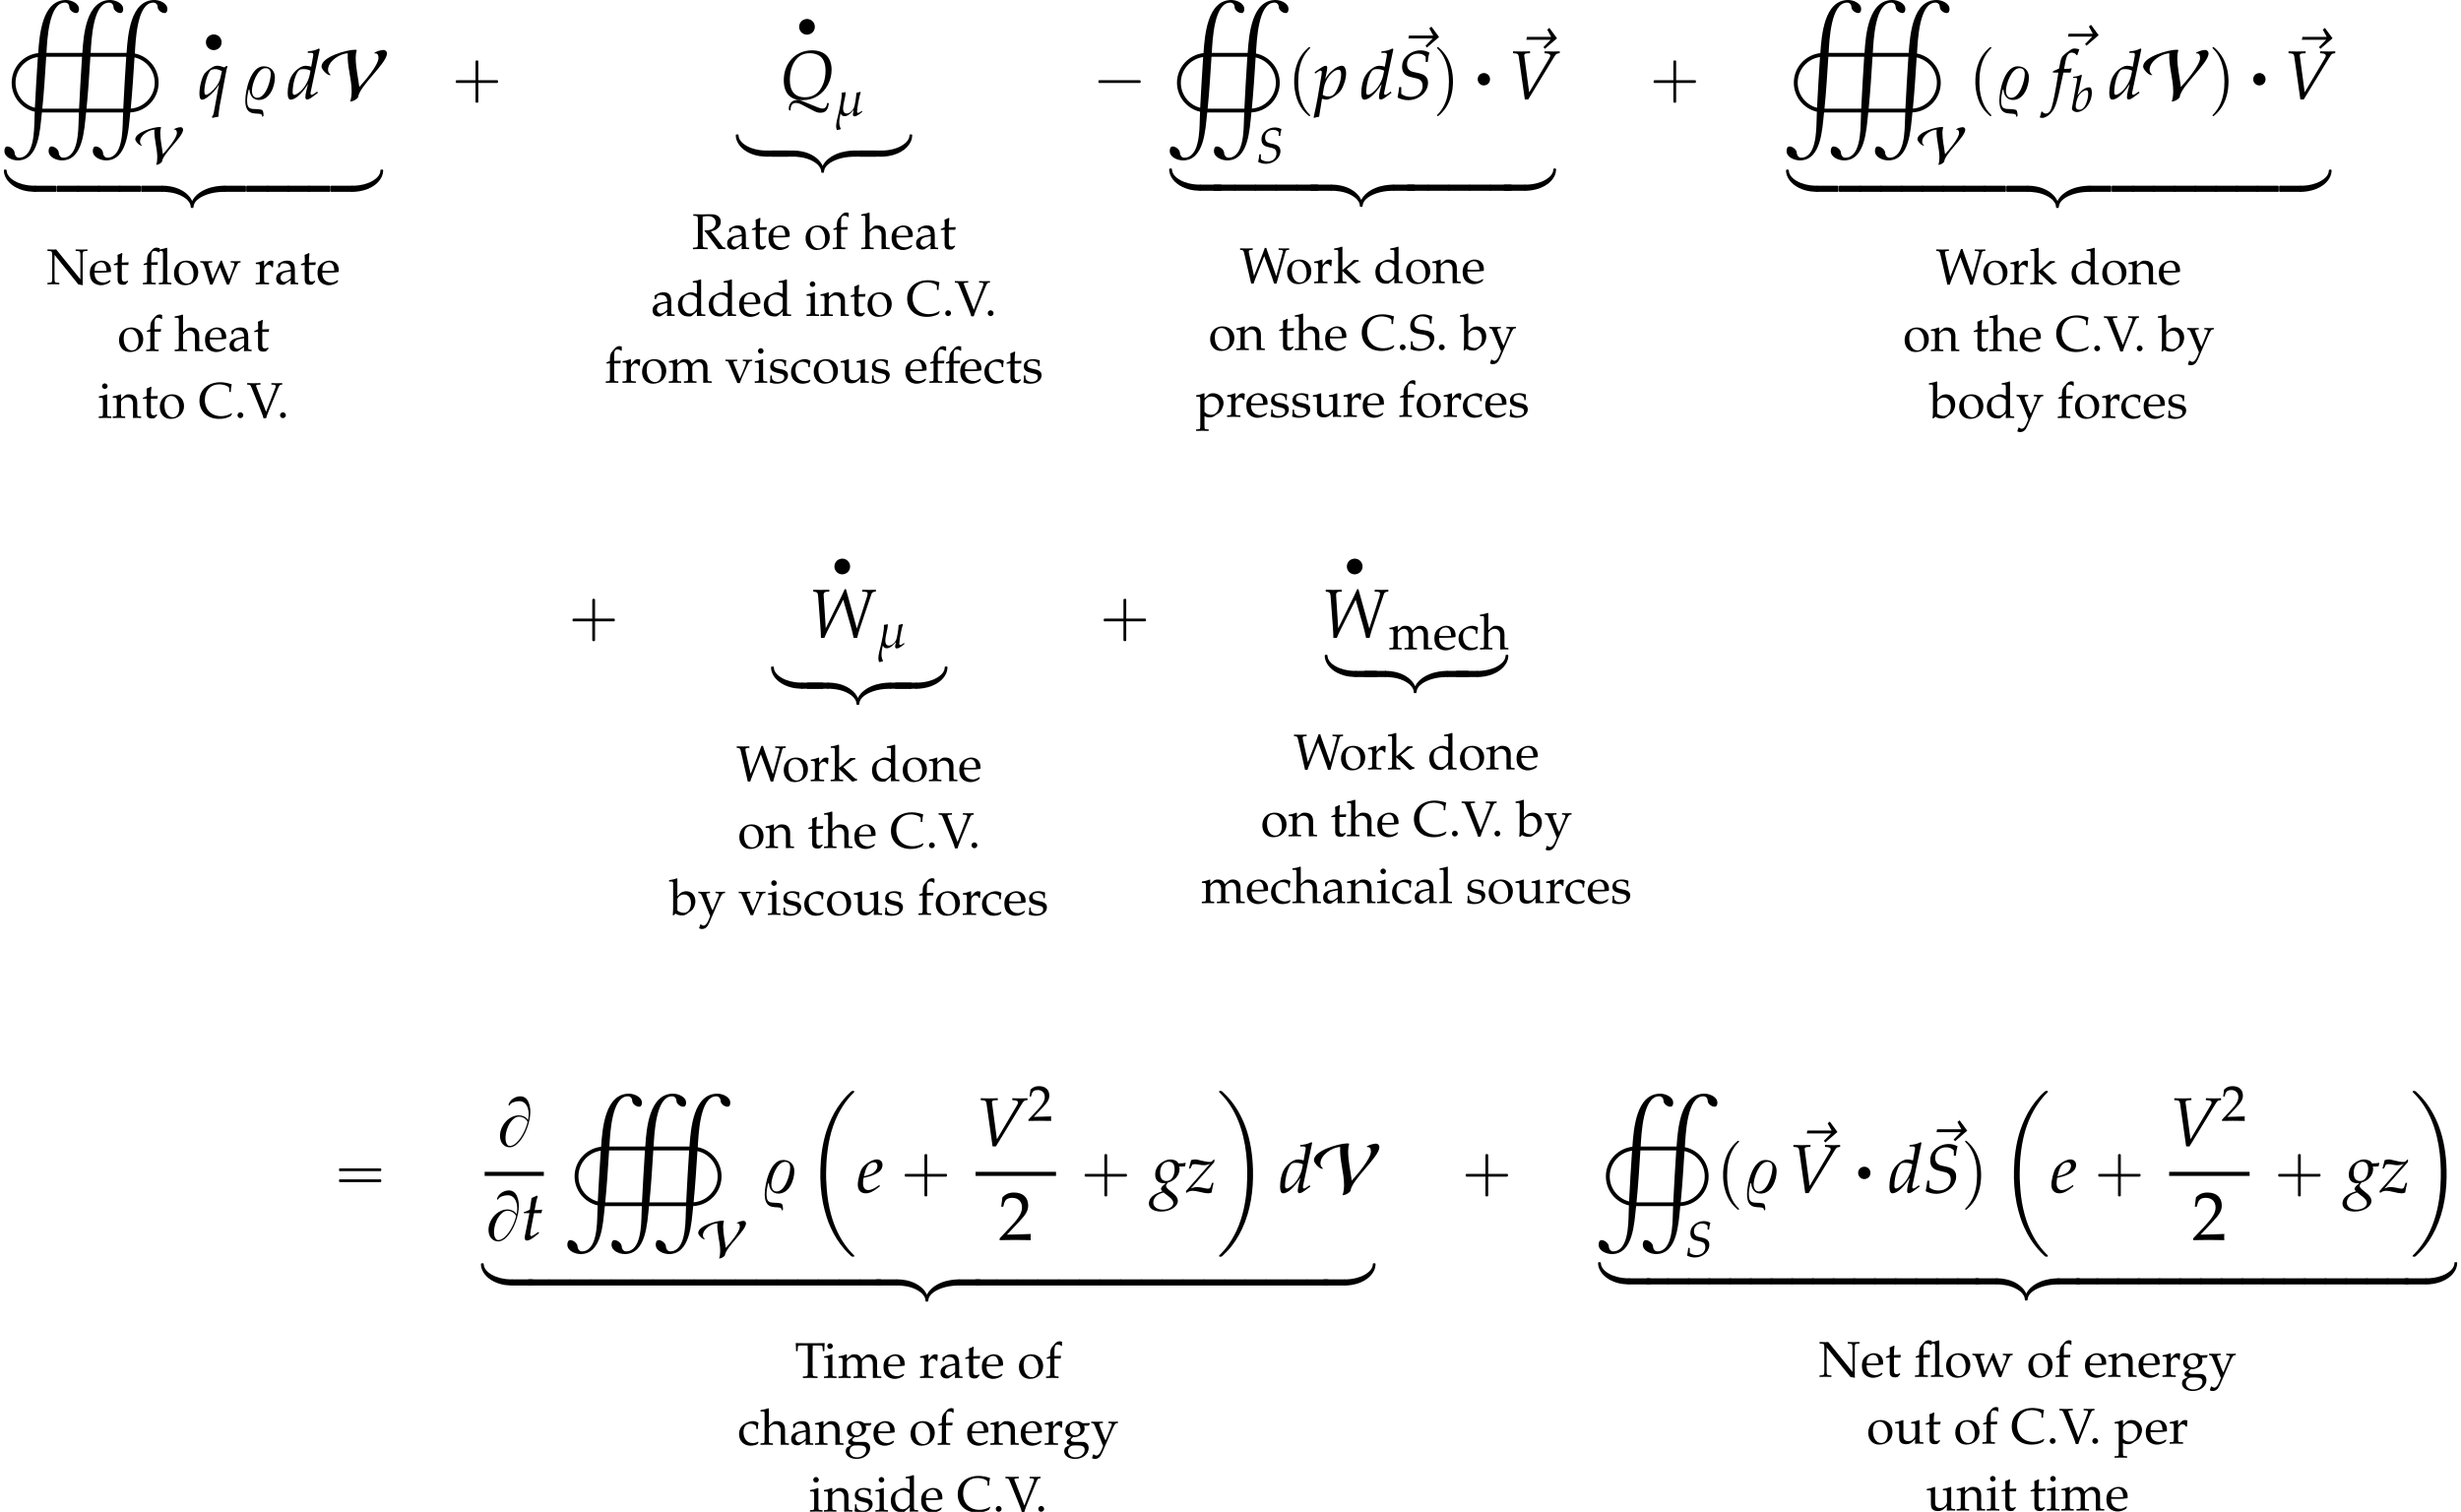 <?xml version='1.0' encoding='UTF-8'?>
<!-- This file was generated by dvisvgm 2.13.3 -->
<svg version='1.1' xmlns='http://www.w3.org/2000/svg' xmlns:xlink='http://www.w3.org/1999/xlink' width='388.807pt' height='238.862pt' viewBox='53.798 80.697 388.807 238.862'>
<defs>
<use id='g16-50' xlink:href='#g13-50' transform='scale(1.369)'/>
<path id='g8-81' d='M1.199 1.366C1.199 .754 1.39 .468 1.81 .468C2.041 .468 2.263 .532 2.573 .699L3.724 1.302C4.2 1.548 4.343 1.596 4.661 1.596C5.257 1.596 5.542 1.255 5.622 .484H5.423C5.376 .913 5.201 1.112 4.883 1.112C4.748 1.112 4.597 1.072 4.391 .993L2.517 .23C2.319 .151 2.176 .119 1.993 .119C1.405 .119 1 .524 1 1.128C1 1.143 1 1.199 1.008 1.263L1.199 1.366ZM3.684-5.606C1.802-5.606 .421-4.153 .421-2.16C.421-.659 1.167 .143 2.565 .143C3.24 .143 3.803-.008 4.32-.333C5.32-.953 5.939-2.12 5.939-3.375C5.939-4.788 5.114-5.606 3.684-5.606ZM3.438-5.272C3.819-5.272 4.208-5.177 4.47-5.018C4.987-4.717 5.241-4.121 5.241-3.248C5.241-2.247 4.923-1.35 4.383-.794C3.994-.397 3.478-.191 2.859-.191C1.715-.191 1.12-.873 1.12-2.199C1.12-3.232 1.437-4.161 1.985-4.709C2.358-5.09 2.835-5.272 3.438-5.272Z'/>
<path id='g8-83' d='M3.581-4.264H3.819C3.851-4.693 3.907-4.994 4.018-5.336C3.66-5.526 3.343-5.606 2.97-5.606C2.39-5.606 1.787-5.36 1.366-4.931C1.024-4.605 .858-4.2 .858-3.74C.858-3.065 1.159-2.692 1.826-2.533L2.581-2.35C3.009-2.247 3.224-1.969 3.224-1.517C3.224-.762 2.66-.238 1.842-.238C1.413-.238 1.112-.333 .762-.58V-1.366H.524C.476-.929 .421-.572 .333-.159C.723 .04 1.143 .143 1.564 .143C2.795 .143 3.851-.786 3.851-1.858C3.851-2.485 3.51-2.819 2.708-2.994L2.192-3.105C1.667-3.216 1.429-3.51 1.429-4.034C1.429-4.724 1.961-5.225 2.692-5.225C3.081-5.225 3.343-5.122 3.581-4.867V-4.264Z'/>
<path id='g8-86' d='M2.462-.762L1.898-4.955L1.89-5.01C1.874-5.161 1.993-5.249 2.231-5.257L2.565-5.272V-5.495L2.239-5.487C1.945-5.479 1.723-5.471 1.58-5.471S1.215-5.479 .921-5.487L.596-5.495V-5.272L.794-5.257C1.143-5.233 1.207-5.169 1.263-4.875L1.961 .064H2.35L5.352-4.852C5.55-5.169 5.614-5.225 5.844-5.257L5.987-5.272V-5.495L5.749-5.487C5.534-5.479 5.352-5.471 5.225-5.471C5.145-5.471 4.931-5.479 4.605-5.487L4.24-5.495V-5.272L4.447-5.257C4.748-5.233 4.899-5.153 4.899-5.002C4.899-4.915 4.867-4.828 4.772-4.669L2.462-.762Z'/>
<path id='g8-87' d='M2.406-5.495L2.096-5.487C1.795-5.471 1.604-5.471 1.445-5.471C1.35-5.471 1.175-5.479 .873-5.487L.564-5.495V-5.272L.707-5.257C1.032-5.209 1.096-5.122 1.128-4.669L1.382-1.255C1.421-.731 1.437-.349 1.445 .064H1.842C1.953-.214 2.096-.524 2.239-.81L4.018-4.335L4.907-1.223C5.026-.81 5.114-.421 5.217 .064H5.622L5.677-.143C5.757-.461 5.82-.675 5.923-.985L7.281-5.01C7.329-5.145 7.448-5.241 7.623-5.257L7.782-5.272V-5.495L7.527-5.487C7.297-5.479 7.122-5.471 7.011-5.471C6.908-5.471 6.733-5.479 6.495-5.487L6.233-5.495L6.193-5.272L6.503-5.257C6.733-5.249 6.829-5.185 6.829-5.074C6.829-4.971 6.805-4.828 6.757-4.685L5.59-1.016L4.335-5.558H4.192C4.097-5.344 3.923-4.955 3.78-4.669L2.001-1.048L1.755-4.891C1.755-5.129 1.858-5.241 2.112-5.257L2.406-5.272V-5.495Z'/>
<path id='g8-98' d='M1.866-5.733L1.771-5.82C1.358-5.614 1.072-5.542 .5-5.487L.468-5.32H.85C1.04-5.32 1.12-5.264 1.12-5.129C1.12-5.074 1.112-4.987 1.104-4.939L.302-.564C.294-.54 .294-.508 .294-.484C.294-.175 .675 .087 1.112 .087C1.405 .087 1.81-.064 2.152-.31C2.914-.85 3.438-1.937 3.438-2.986C3.438-3.287 3.367-3.597 3.271-3.716C3.216-3.788 3.113-3.827 2.994-3.827C2.803-3.827 2.565-3.764 2.342-3.653C1.937-3.438 1.675-3.2 1.183-2.573L1.866-5.733ZM2.557-3.367C2.763-3.367 2.866-3.184 2.866-2.795C2.866-2.287 2.7-1.604 2.462-1.088C2.199-.54 1.882-.286 1.453-.286C1.088-.286 .889-.468 .889-.802C.889-1 .921-1.223 .993-1.517C1.143-2.152 1.334-2.533 1.652-2.866C1.914-3.136 2.327-3.367 2.557-3.367Z'/>
<path id='g8-100' d='M3.835-5.733L3.74-5.82C3.327-5.614 3.041-5.542 2.469-5.487L2.438-5.32H2.819C3.009-5.32 3.089-5.264 3.089-5.129C3.089-5.066 3.081-4.994 3.073-4.939L2.851-3.716C2.612-3.788 2.398-3.827 2.199-3.827C1.652-3.827 .905-3.256 .54-2.565C.294-2.104 .135-1.35 .135-.683C.135-.167 .254 .087 .484 .087C.699 .087 .993-.048 1.263-.262C1.691-.611 1.953-.921 2.485-1.723L2.303-1C2.215-.651 2.176-.397 2.176-.191C2.176-.024 2.247 .071 2.382 .071S2.708-.024 2.978-.222L3.621-.699L3.541-.85L3.192-.603C3.081-.524 2.954-.468 2.882-.468C2.819-.468 2.771-.54 2.771-.651C2.771-.715 2.779-.786 2.835-1.016L3.835-5.733ZM2.676-2.787C2.533-2.088 2.144-1.39 1.652-.921C1.374-.659 1.056-.468 .905-.468C.778-.468 .707-.58 .707-.778C.707-1.779 1.072-3.017 1.461-3.319C1.564-3.398 1.715-3.438 1.93-3.438C2.279-3.438 2.509-3.391 2.771-3.256L2.676-2.787Z'/>
<path id='g8-101' d='M2.604-.881L2.414-.746C1.993-.445 1.612-.286 1.326-.286C.953-.286 .723-.58 .723-1.056C.723-1.255 .746-1.469 .786-1.699L1.437-1.858C1.572-1.89 1.787-1.969 1.985-2.057C2.66-2.35 2.97-2.716 2.97-3.208C2.97-3.581 2.7-3.827 2.303-3.827C1.787-3.827 .905-3.279 .596-2.771C.357-2.374 .119-1.429 .119-.897C.119-.278 .468 .087 1.04 .087C1.493 .087 1.937-.135 2.668-.731L2.604-.881ZM.897-2.176C1.032-2.724 1.191-3.065 1.421-3.271C1.564-3.398 1.81-3.494 2.001-3.494C2.231-3.494 2.382-3.335 2.382-3.081C2.382-2.731 2.104-2.358 1.691-2.16C1.469-2.049 1.183-1.961 .826-1.882L.897-2.176Z'/>
<path id='g8-102' d='M2.271-3.041C2.303-3.192 2.358-3.375 2.406-3.486L2.374-3.541L2.319-3.526C2.128-3.478 2.041-3.47 1.652-3.47H1.525L1.691-4.359C1.818-5.042 2.041-5.344 2.406-5.344C2.644-5.344 2.859-5.225 2.978-5.034L3.057-5.066C3.097-5.193 3.176-5.439 3.24-5.598L3.279-5.717C3.152-5.773 2.906-5.82 2.724-5.82C2.636-5.82 2.509-5.796 2.446-5.765C2.255-5.677 1.604-5.193 1.421-5.002C1.247-4.828 1.151-4.59 1.064-4.137L.945-3.51C.619-3.351 .461-3.287 .262-3.216L.222-3.041H.865L.794-2.596C.556-1.048 .262 .429 .087 .977C-.056 1.445-.294 1.691-.58 1.691C-.762 1.691-.85 1.636-.993 1.461L-1.104 1.493C-1.135 1.675-1.247 2.057-1.286 2.128C-1.215 2.168-1.096 2.192-1.008 2.192C-.683 2.192-.254 1.945 .056 1.572C.54 1 .715 .445 1.294-2.342C1.318-2.438 1.382-2.739 1.445-3.041H2.271Z'/>
<path id='g8-103' d='M3.216-3.017C3.351-3.001 3.414-3.001 3.486-3.001C3.621-3.001 3.7-3.009 3.883-3.033L3.954-3.391L3.93-3.438C3.708-3.383 3.549-3.367 3.121-3.367C2.994-3.573 2.914-3.645 2.716-3.724C2.549-3.788 2.35-3.827 2.184-3.827C1.858-3.827 1.461-3.676 1.112-3.414C.667-3.081 .437-2.62 .437-2.057C.437-1.445 .794-1.08 1.405-1.08C1.469-1.08 1.556-1.08 1.644-1.088L1.318-.786C1.191-.667 1.104-.524 1.104-.413C1.104-.333 1.159-.246 1.27-.151C.667 .048 .421 .167 .127 .413C-.143 .635-.294 .945-.294 1.263C-.294 1.826 .262 2.192 1.128 2.192C2.152 2.192 3.049 1.62 3.049 .961C3.049 .675 2.882 .389 2.541 .111L2.064-.278C1.795-.492 1.691-.643 1.691-.794C1.691-.865 1.739-.945 1.858-1.096C1.882-1.128 1.89-1.135 1.906-1.159C2.684-1.35 3.248-2.009 3.248-2.716C3.248-2.787 3.24-2.859 3.224-2.978L3.216-3.017ZM2.009 .461C2.374 .746 2.525 .961 2.525 1.223C2.525 1.636 1.977 1.969 1.318 1.969C.667 1.969 .214 1.636 .214 1.151C.214 .85 .357 .572 .611 .357C.818 .191 .993 .111 1.397-.008L2.009 .461ZM1.985-3.557C2.446-3.557 2.676-3.271 2.676-2.708C2.676-1.89 2.295-1.334 1.739-1.334C1.255-1.334 1-1.66 1-2.287C1-3.041 1.405-3.557 1.985-3.557Z'/>
<path id='g8-112' d='M.913-.024L.985 0C1.191 .064 1.31 .087 1.397 .087C1.842 .087 2.755-.492 3.097-.993C3.422-1.477 3.692-2.35 3.692-2.946C3.692-3.478 3.51-3.827 3.224-3.827C2.89-3.827 2.469-3.621 2.057-3.248C1.731-2.97 1.572-2.763 1.286-2.295L1.477-3.24C1.501-3.375 1.517-3.494 1.517-3.589C1.517-3.74 1.453-3.827 1.342-3.827C1.175-3.827 .873-3.66 .286-3.24L.064-3.081L.119-2.922L.373-3.089C.596-3.232 .683-3.271 .754-3.271C.834-3.271 .889-3.2 .889-3.089C.889-3.025 .873-2.866 .858-2.787L.397-.064C.318 .413 .167 1.135 .008 1.85L-.056 2.144L0 2.192C.167 2.136 .326 2.096 .58 2.057L.913-.024ZM1.135-1.31C1.31-2.327 2.16-3.367 2.819-3.367C3.025-3.367 3.121-3.192 3.121-2.827C3.121-2.184 2.803-1.239 2.382-.635C2.223-.405 1.969-.286 1.644-.286C1.397-.286 1.199-.341 .993-.468L1.135-1.31Z'/>
<path id='g8-113' d='M3.057-3.637C2.716-3.772 2.485-3.827 2.255-3.827C2.041-3.827 1.85-3.764 1.628-3.629C1.342-3.454 .993-3.168 .818-2.97C.5-2.596 .191-1.437 .191-.619C.191-.151 .286 .087 .476 .087C.651 .087 .802 .024 1.056-.151L1.12-.199C1.636-.564 2.152-1.135 2.446-1.66L1.842 1.628C1.802 1.818 1.723 1.977 1.628 2.08L1.699 2.192C1.945 2.128 2.192 2.08 2.382 2.057C2.414 1.628 2.462 1.191 2.533 .794L3.216-2.827C3.303-3.311 3.351-3.518 3.43-3.764L3.319-3.811L3.057-3.637ZM2.62-2.469C2.533-2.064 2.358-1.715 2.064-1.35C1.652-.842 1.167-.468 .937-.468C.826-.468 .762-.635 .762-.897C.762-1.66 1.104-2.851 1.437-3.248C1.532-3.367 1.763-3.438 2.017-3.438C2.239-3.438 2.406-3.391 2.787-3.224L2.62-2.469Z'/>
<path id='g8-116' d='M.993-3.097L.548-.85C.54-.794 .532-.778 .508-.683C.461-.461 .445-.341 .445-.246C.445-.048 .532 .071 .683 .071C.961 .071 1.239-.087 1.858-.588L1.977-.683L2.104-.786L2.025-.929L1.667-.683C1.437-.524 1.278-.445 1.191-.445C1.12-.445 1.08-.508 1.08-.603C1.08-.81 1.191-1.453 1.421-2.604L1.525-3.097H2.374L2.462-3.494C2.16-3.462 1.89-3.446 1.588-3.446C1.715-4.192 1.802-4.582 1.945-5.01L1.858-5.129C1.699-5.034 1.485-4.939 1.239-4.844L1.04-3.494C.691-3.327 .484-3.24 .341-3.2L.326-3.097H.993Z'/>
<path id='g8-122' d='M-.008-.167L.064 .048C.294-.135 .508-.206 .786-.206C.985-.206 1.207-.167 1.62-.071C2.096 .048 2.342 .087 2.557 .087C2.652 .087 2.724 .071 2.954 .008C3.041-.484 3.105-.754 3.192-1.128H3.017L2.843-.651C2.795-.508 2.7-.453 2.533-.453C2.438-.453 2.311-.468 2.144-.508L2.001-.54C1.739-.596 1.469-.635 1.318-.635C1.064-.635 .85-.588 .564-.468L3.256-3.502L3.303-3.756L3.232-3.827L3.049-3.645C2.97-3.565 2.89-3.533 2.779-3.533C2.509-3.533 2.096-3.597 1.715-3.7L1.572-3.74C1.35-3.795 1.191-3.827 1.08-3.827C.945-3.827 .786-3.803 .596-3.748L.341-2.779H.508L.746-3.24C.881-3.271 .953-3.279 1.056-3.279C1.167-3.279 1.255-3.271 1.413-3.24C1.683-3.184 1.89-3.16 2.057-3.16C2.342-3.16 2.533-3.208 2.795-3.343L-.008-.167Z'/>
<path id='g1-13' d='M1.739-2.744C1.518-2.72 1.315-2.654 1.13-2.534C1.016-2.457 .921-2.367 .843-2.26C.52-1.841 .508-1.249 .795-.813C.873-.693 .968-.592 1.082-.508C1.201-.418 1.339-.353 1.482-.311C1.62-.275 1.763-.251 1.907-.263C2.122-.287 2.325-.347 2.511-.466C2.63-.544 2.732-.646 2.821-.759C3.138-1.178 3.144-1.769 2.857-2.2C2.774-2.325 2.666-2.427 2.546-2.517C2.433-2.6 2.301-2.66 2.164-2.696C2.026-2.738 1.883-2.756 1.739-2.744Z'/>
<use id='g11-81' xlink:href='#g8-81' transform='scale(1.369)'/>
<use id='g11-83' xlink:href='#g8-83' transform='scale(1.369)'/>
<use id='g11-86' xlink:href='#g8-86' transform='scale(1.369)'/>
<use id='g11-87' xlink:href='#g8-87' transform='scale(1.369)'/>
<use id='g11-100' xlink:href='#g8-100' transform='scale(1.369)'/>
<use id='g11-101' xlink:href='#g8-101' transform='scale(1.369)'/>
<use id='g11-102' xlink:href='#g8-102' transform='scale(1.369)'/>
<use id='g11-103' xlink:href='#g8-103' transform='scale(1.369)'/>
<use id='g11-112' xlink:href='#g8-112' transform='scale(1.369)'/>
<use id='g11-113' xlink:href='#g8-113' transform='scale(1.369)'/>
<use id='g11-116' xlink:href='#g8-116' transform='scale(1.369)'/>
<use id='g11-122' xlink:href='#g8-122' transform='scale(1.369)'/>
<path id='g3-9' d='M19.462 1.429C19.462 .48 18.196 0 17.422 0C13.658 0 13.211 5.444 13.015 8.356H7.342C7.462 6.327 7.702 .415 10.265 .415C10.778 .415 10.953 .862 10.953 1.135C10.953 1.615 11.575 2.062 12.022 2.062C12.393 2.062 12.48 1.713 12.48 1.429C12.48 .48 11.215 0 10.44 0C6.665 0 6.229 5.487 6.033 8.389C3.676 8.662 1.844 10.647 1.844 13.069C1.844 15.295 3.404 17.171 5.487 17.651C5.465 18.087 5.455 18.524 5.444 18.96C5.389 20.607 5.4 24.916 2.978 24.916C2.575 24.916 2.313 24.48 2.313 24.175C2.313 23.651 1.658 23.138 1.167 23.138C.785 23.138 .698 23.564 .698 23.858C.698 24.862 1.964 25.342 2.804 25.342C6.164 25.342 6.327 20.433 6.6 17.967L6.622 17.771H12.469C12.458 18.164 12.436 18.567 12.425 18.96C12.371 20.607 12.382 24.916 9.96 24.916C9.556 24.916 9.295 24.48 9.295 24.175C9.295 23.651 8.64 23.138 8.149 23.138C7.767 23.138 7.68 23.564 7.68 23.858C7.68 24.862 8.945 25.342 9.785 25.342C13.145 25.342 13.32 20.433 13.582 17.967L13.604 17.76C16.102 17.64 18.076 15.578 18.076 13.069C18.076 10.789 16.462 8.891 14.324 8.455C14.444 6.513 14.651 .415 17.247 .415C17.76 .415 17.935 .862 17.935 1.135C17.935 1.615 18.556 2.062 19.004 2.062C19.375 2.062 19.462 1.713 19.462 1.429ZM17.465 13.069C17.465 15.229 15.775 16.996 13.669 17.16C13.931 14.465 14.095 11.771 14.269 9.076C16.102 9.48 17.465 11.116 17.465 13.069ZM12.96 8.967C12.796 11.705 12.611 14.433 12.491 17.171H6.687C6.96 14.444 7.124 11.705 7.298 8.967H12.96ZM5.978 9.011C5.815 11.695 5.629 14.356 5.509 17.029C3.753 16.571 2.455 14.978 2.455 13.069C2.455 10.996 3.993 9.295 5.978 9.011Z'/>
<path id='g3-42' d='M26.444 1.429C26.444 .48 25.178 0 24.404 0C20.64 0 20.193 5.444 19.996 8.356H14.324C14.444 6.327 14.684 .415 17.247 .415C17.76 .415 17.935 .862 17.935 1.135C17.935 1.615 18.556 2.062 19.004 2.062C19.375 2.062 19.462 1.713 19.462 1.429C19.462 .48 18.196 0 17.422 0C13.658 0 13.189 5.444 13.015 8.356H7.342C7.462 6.327 7.702 .415 10.265 .415C10.778 .415 10.953 .862 10.953 1.135C10.953 1.615 11.575 2.062 12.022 2.062C12.393 2.062 12.48 1.713 12.48 1.429C12.48 .48 11.215 0 10.44 0C6.665 0 6.229 5.487 6.033 8.389C3.676 8.662 1.844 10.647 1.844 13.069C1.844 15.295 3.404 17.171 5.487 17.651C5.465 18.087 5.455 18.524 5.444 18.96C5.389 20.607 5.4 24.916 2.978 24.916C2.575 24.916 2.313 24.48 2.313 24.175C2.313 23.651 1.658 23.138 1.167 23.138C.785 23.138 .698 23.564 .698 23.858C.698 24.862 1.964 25.342 2.804 25.342C6.164 25.342 6.327 20.433 6.6 17.967L6.622 17.771H12.469C12.447 18.164 12.436 18.567 12.425 18.96C12.371 20.607 12.382 24.916 9.96 24.916C9.556 24.916 9.295 24.48 9.295 24.175C9.295 23.651 8.64 23.138 8.149 23.138C7.767 23.138 7.68 23.564 7.68 23.858C7.68 24.862 8.945 25.342 9.785 25.342C13.145 25.342 13.309 20.433 13.582 17.967L13.604 17.771H19.451C19.44 18.164 19.418 18.567 19.407 18.96C19.353 20.607 19.364 24.916 16.942 24.916C16.538 24.916 16.276 24.48 16.276 24.175C16.276 23.651 15.622 23.138 15.131 23.138C14.749 23.138 14.662 23.564 14.662 23.858C14.662 24.862 15.927 25.342 16.767 25.342C20.127 25.342 20.302 20.433 20.564 17.967L20.585 17.76C23.084 17.64 25.058 15.578 25.058 13.069C25.058 10.789 23.444 8.891 21.305 8.455C21.425 6.513 21.633 .415 24.229 .415C24.742 .415 24.916 .862 24.916 1.135C24.916 1.615 25.538 2.062 25.985 2.062C26.356 2.062 26.444 1.713 26.444 1.429ZM24.447 13.069C24.447 15.229 22.756 16.996 20.651 17.16C20.913 14.465 21.076 11.771 21.251 9.076C23.084 9.48 24.447 11.116 24.447 13.069ZM19.942 8.967C19.778 11.705 19.593 14.433 19.473 17.171H13.669C13.942 14.444 14.105 11.705 14.28 8.967H19.942ZM12.96 8.967C12.796 11.705 12.611 14.433 12.491 17.171H6.687C6.96 14.444 7.124 11.705 7.298 8.967H12.96ZM5.978 9.011C5.815 11.695 5.629 14.356 5.509 17.029C3.753 16.571 2.455 14.978 2.455 13.069C2.455 10.996 3.993 9.295 5.978 9.011Z'/>
<use id='g10-37' xlink:href='#g7-37' transform='scale(1.369)'/>
<use id='g10-126' xlink:href='#g7-126' transform='scale(1.369)'/>
<use id='g5-86' xlink:href='#g4-86' transform='scale(1.369)'/>
<path id='g4-86' d='M7.611-5.26C7.611-5.46 7.436-5.651 7.221-5.651C6.95-5.651 6.336-5.491 6.145-5.292L6.209-5.244C6.535-5.316 6.631-4.997 6.631-4.734C6.631-3.897 4.997-2.008 4.415-1.379C4.28-2.503 4.001-3.618 4.001-4.758C4.001-5.053 4.041-5.356 4.129-5.635C4.049-5.667 3.977-5.675 3.897-5.675C2.997-5.675 .056-4.87 .056-3.738C.056-3.411 .685-2.742 1.012-2.742C1.06-2.742 1.1-2.75 1.132-2.766C.933-2.893 .805-3.132 .805-3.363C.805-4.352 2.192-5.244 3.084-5.26C2.997-3.786 3.531-2.359 3.531-.885C3.531-.478 3.491-.072 3.355 .311C3.706 .287 4.049 .096 4.272-.175C4.415-1.522 7.611-4.089 7.611-5.26Z'/>
<path id='g13-3' d='M2.827-5.249H3.16C3.287-5.249 3.359-5.098 3.359-4.812V-.81C3.359-.31 3.335-.254 3.065-.238L2.7-.214V.024C3.494 0 3.494 0 3.692 0S3.891 0 4.685 .024V-.214L4.32-.238C4.05-.254 4.026-.31 4.026-.81V-5.685L3.954-5.765C3.621-5.646 3.359-5.582 2.827-5.471V-5.693C2.739-5.709 2.731-5.717 2.652-5.733C2.485-5.765 2.414-5.781 2.334-5.781C2.088-5.781 1.81-5.646 1.636-5.447L1.175-4.923C.945-4.661 .842-4.304 .842-3.78V-3.446L.294-3.2V-3.025L.842-3.057V-.81C.842-.31 .818-.254 .548-.238L.183-.214V.024C.977 0 .977 0 1.183 0C1.374 0 1.596 .008 2.215 .024V-.214L1.802-.238C1.532-.254 1.509-.31 1.509-.81V-3.057H2.493L2.549-3.478L1.509-3.446V-4.121C1.509-5.034 1.612-5.257 2.057-5.257C2.263-5.257 2.414-5.201 2.652-5.034L2.827-5.082V-5.249Z'/>
<path id='g13-46' d='M.985-.881C.746-.881 .532-.659 .532-.421S.746 .04 .977 .04C1.231 .04 1.453-.175 1.453-.421C1.453-.659 1.231-.881 .985-.881Z'/>
<path id='g13-50' d='M.127-.183V.024C1.612 0 1.612 0 1.898 0S2.184 0 3.716 .024C3.7-.143 3.7-.222 3.7-.333C3.7-.437 3.7-.516 3.716-.691C2.803-.651 2.438-.643 .969-.611L2.414-2.144C3.184-2.962 3.422-3.398 3.422-3.994C3.422-4.907 2.803-5.471 1.795-5.471C1.223-5.471 .834-5.312 .445-4.915L.31-3.835H.54L.643-4.2C.77-4.661 1.056-4.859 1.588-4.859C2.271-4.859 2.708-4.431 2.708-3.756C2.708-3.16 2.374-2.573 1.477-1.62L.127-.183Z'/>
<path id='g13-67' d='M5.32-.667L5.249-.746C4.756-.429 4.208-.27 3.605-.27C2.057-.27 1.024-1.302 1.024-2.866C1.024-4.327 1.93-5.296 3.295-5.296C4.073-5.296 4.875-4.979 4.875-4.669V-4.097H5.122C5.129-4.494 5.161-4.78 5.272-5.304C4.597-5.526 4.018-5.63 3.438-5.63C2.747-5.63 2.088-5.463 1.556-5.153C.651-4.621 .175-3.788 .175-2.716C.175-1 1.429 .159 3.295 .159C3.954 .159 4.55 .016 5.098-.27L5.32-.667Z'/>
<path id='g13-78' d='M1.088-5.471C.643-5.479 .572-5.479 .135-5.495V-5.257L.484-5.233C.85-5.209 .889-5.137 .889-4.518V-.953C.889-.333 .85-.262 .484-.238L.135-.214V.024C.921 0 .921 0 1.056 0C1.175 0 1.175 0 2.009 .024V-.214L1.66-.238C1.294-.262 1.255-.333 1.255-.953V-4.629L5.01 .032L5.725 .159C5.725 .127 5.725 .119 5.717 .064C5.709-.024 5.701-.087 5.701-.135V-4.518C5.701-5.137 5.741-5.209 6.106-5.233L6.455-5.257V-5.495C5.622-5.471 5.622-5.471 5.503-5.471C5.368-5.471 5.368-5.471 4.582-5.495V-5.257L4.931-5.233C5.296-5.209 5.336-5.137 5.336-4.518V-.778L1.517-5.495L1.088-5.471Z'/>
<path id='g13-82' d='M1.715-5.098C1.985-5.161 2.223-5.193 2.493-5.193C3.319-5.193 3.78-4.812 3.78-4.137C3.78-3.406 3.2-2.946 2.279-2.946C2.223-2.946 2.152-2.946 2.049-2.954L2.001-2.859C2.088-2.755 2.112-2.724 2.207-2.62C2.319-2.493 2.342-2.462 2.414-2.366L3.875-.405C3.923-.341 3.97-.278 4.018-.222C4.073-.151 4.121-.079 4.2 .024C4.574 0 4.653 0 4.74 0C4.812 0 4.812 0 5.312 .024V-.214C5.058-.238 4.931-.286 4.828-.421L3.025-2.771C3.47-2.882 3.676-2.97 3.938-3.152C4.351-3.446 4.574-3.843 4.574-4.304C4.574-5.066 4.018-5.495 3.033-5.495H2.906C1.874-5.471 1.874-5.471 1.604-5.471C1.342-5.471 1.342-5.471 .23-5.495V-5.257L.556-5.233C.921-5.209 .961-5.137 .961-4.518V-.953C.961-.326 .921-.262 .556-.238L.175-.214V.024C.643 .008 .921 0 1.334 0S2.033 .008 2.501 .024V-.214L2.12-.238C1.755-.262 1.715-.326 1.715-.953V-5.098Z'/>
<path id='g13-83' d='M3.549-4.177C3.549-4.597 3.581-4.867 3.66-5.296C3.025-5.55 2.668-5.63 2.231-5.63C1.048-5.63 .191-4.883 .191-3.843C.191-3.454 .294-3.168 .524-2.954C.794-2.708 1.159-2.581 1.93-2.477C2.541-2.39 2.819-2.303 3.025-2.12C3.232-1.953 3.327-1.723 3.327-1.421C3.327-.707 2.731-.191 1.906-.191C1.27-.191 .651-.5 .611-.826L.548-1.358H.294C.302-1.215 .302-1.088 .302-1.04C.302-.675 .286-.5 .238-.143C.691 .056 1.151 .159 1.612 .159C2.994 .159 3.994-.675 3.994-1.826C3.994-2.199 3.891-2.462 3.668-2.668C3.391-2.93 3.057-3.033 2.168-3.152C1.199-3.279 .858-3.541 .858-4.153C.858-4.82 1.358-5.296 2.057-5.296C2.366-5.296 2.66-5.233 2.874-5.114C3.136-4.979 3.224-4.859 3.248-4.629L3.295-4.177H3.549Z'/>
<path id='g13-84' d='M2.025-5.106C2.049-4.836 2.057-4.653 2.057-4.312V-.953C2.057-.326 2.017-.262 1.652-.238L1.27-.214V.024C1.739 .008 2.017 0 2.43 0S3.128 .008 3.597 .024V-.214L3.216-.238C2.851-.262 2.811-.326 2.811-.953V-4.312C2.811-4.669 2.819-4.844 2.843-5.106H4.073C4.296-5.106 4.383-5.034 4.391-4.844L4.423-4.216H4.669C4.669-4.732 4.685-5.042 4.724-5.495C4.153-5.487 3.891-5.487 3.668-5.479C3.359-5.471 3.128-5.471 3.009-5.471H1.755C1.675-5.471 1.247-5.479 .683-5.487L.143-5.495C.183-5.042 .199-4.732 .199-4.216H.445L.476-4.844C.484-5.034 .572-5.106 .794-5.106H2.025Z'/>
<path id='g13-86' d='M2.176-5.257V-5.495C1.302-5.471 1.302-5.471 1.12-5.471S.937-5.471 .064-5.495V-5.257L.349-5.233C.516-5.217 .596-5.145 .699-4.907L2.192-1.239C2.438-.635 2.533-.357 2.652 .071H3.049C3.2-.421 3.295-.683 3.557-1.318L4.939-4.661C5.122-5.09 5.209-5.209 5.368-5.233L5.606-5.257V-5.495L4.748-5.471C4.605-5.471 4.423-5.479 4.192-5.487C4.153-5.487 4.018-5.487 3.891-5.495V-5.257L4.304-5.233C4.478-5.225 4.582-5.145 4.582-5.026C4.582-4.947 4.558-4.836 4.51-4.717L3.057-.961L1.493-4.987C1.485-5.018 1.477-5.042 1.477-5.074C1.477-5.169 1.572-5.225 1.731-5.233L2.176-5.257Z'/>
<path id='g13-87' d='M5.828 .071C5.86-.048 5.884-.159 5.892-.199C5.916-.278 5.979-.516 6.043-.731L7.257-5.002C7.305-5.145 7.385-5.217 7.559-5.233L7.813-5.257V-5.495L6.98-5.471C6.9-5.471 6.9-5.471 6.146-5.495V-5.257L6.463-5.233C6.741-5.209 6.829-5.169 6.837-5.042C6.837-5.018 6.837-4.994 6.829-4.971L5.781-1.088L4.478-4.748C4.304-5.225 4.28-5.288 4.216-5.558H3.962C3.795-5.066 3.66-4.709 3.248-3.645L2.263-1.143L1.469-4.709C1.445-4.804 1.437-4.891 1.437-4.971C1.437-5.145 1.517-5.217 1.731-5.233L2.064-5.257V-5.495L1.064-5.471C1.008-5.471 .675-5.479 .064-5.495V-5.257L.286-5.233C.516-5.209 .611-5.122 .683-4.836L1.628-.746C1.731-.294 1.731-.286 1.81 .071H2.207C2.279-.183 2.342-.373 2.493-.746L3.875-4.256L4.867-1.564C5.129-.858 5.153-.794 5.431 .071H5.828Z'/>
<path id='g13-97' d='M2.573-.651L2.533 .024C3.049 0 3.049 0 3.152 0C3.192 0 3.391 .008 3.74 .024V-.214L3.43-.23C3.24-.238 3.208-.302 3.208-.691V-2.144C3.208-3.303 2.874-3.724 1.953-3.724C1.612-3.724 1.294-3.637 .993-3.454L.572-3.2V-2.684L.778-2.628L.881-2.874C1.048-3.248 1.128-3.303 1.493-3.303C2.239-3.303 2.549-3.009 2.573-2.287L1.787-2.144C.707-1.945 .254-1.572 .254-.881C.254-.262 .627 .095 1.255 .095C1.397 .095 1.532 .071 1.588 .032L2.573-.651ZM2.573-.985C2.342-.659 1.842-.357 1.532-.357C1.215-.357 .937-.651 .937-.993C.937-1.286 1.096-1.564 1.334-1.715C1.532-1.834 1.969-1.945 2.573-2.033V-.985Z'/>
<path id='g13-98' d='M1.191-5.701L1.12-5.765C.77-5.63 .508-5.566-.119-5.471V-5.249H.326C.468-5.249 .524-5.161 .524-4.923V-1.215C.524-.723 .516-.508 .461 .048L.588 .095L.905-.191C1.223 .016 1.509 .095 1.93 .095C2.239 .095 2.446 .04 2.612-.079L3.406-.651C3.756-.905 4.034-1.564 4.034-2.144C4.034-3.065 3.438-3.724 2.596-3.724C2.223-3.724 1.834-3.581 1.628-3.375L1.191-2.93V-5.701ZM1.191-2.446C1.191-2.557 1.27-2.7 1.397-2.843C1.62-3.073 1.93-3.208 2.255-3.208C2.922-3.208 3.343-2.668 3.343-1.818C3.343-.929 2.866-.31 2.192-.31C1.779-.31 1.191-.564 1.191-.738V-2.446Z'/>
<path id='g13-99' d='M3.168-2.469C3.168-2.835 3.208-3.16 3.279-3.446C2.962-3.637 2.684-3.724 2.358-3.724C1.977-3.724 1.532-3.573 1.056-3.271C.5-2.922 .206-2.366 .206-1.667C.206-.596 .961 .159 2.025 .159C2.438 .159 3.033 .008 3.113-.111L3.279-.365L3.2-.484C2.906-.326 2.652-.254 2.366-.254C1.485-.254 .905-.937 .905-1.985C.905-2.835 1.302-3.311 2.017-3.311C2.366-3.311 2.747-3.152 2.89-2.954L2.946-2.469H3.168Z'/>
<path id='g13-100' d='M3.271-3.47C2.827-3.66 2.604-3.724 2.327-3.724C2.112-3.724 1.922-3.676 1.723-3.573L1.024-3.208C.572-2.97 .278-2.39 .278-1.715C.278-1.08 .492-.556 .881-.238C1.151-.008 1.525 .095 2.041 .095C2.199 .095 2.382 .064 2.422 .032L3.303-.707L3.263 .024C3.653 .008 3.78 0 3.875 0C3.938 0 4.05 0 4.216 .008C4.272 .016 4.431 .016 4.597 .024V-.214L4.232-.238C3.962-.254 3.938-.31 3.938-.81V-5.701L3.867-5.765C3.518-5.63 3.256-5.566 2.628-5.471V-5.249H3.073C3.216-5.249 3.271-5.161 3.271-4.923V-3.47ZM3.271-1.755C3.271-1.239 3.256-1.159 3.152-.977C2.93-.603 2.541-.357 2.168-.357C1.469-.357 .969-1.032 .969-1.977C.969-2.843 1.397-3.351 2.112-3.351C2.414-3.351 2.731-3.248 3.009-3.057C3.176-2.946 3.271-2.843 3.271-2.779V-1.755Z'/>
<path id='g13-101' d='M3.47-.556L3.367-.635C2.859-.333 2.676-.262 2.334-.262C1.818-.262 1.39-.492 1.167-.881C1.016-1.143 .961-1.366 .945-1.826H2.104C2.652-1.826 2.994-1.85 3.541-1.937C3.549-2.049 3.557-2.12 3.557-2.215C3.557-3.128 2.97-3.724 2.08-3.724C1.787-3.724 1.445-3.621 1.12-3.43C.468-3.057 .206-2.565 .206-1.739C.206-1.239 .326-.81 .54-.508C.858-.087 1.39 .159 1.985 .159C2.279 .159 2.573 .095 2.898-.048C3.113-.135 3.279-.238 3.311-.286L3.47-.556ZM2.851-2.12C2.438-2.104 2.247-2.096 1.961-2.096C1.596-2.096 1.39-2.104 .961-2.144C.961-2.517 .993-2.692 1.096-2.898C1.263-3.248 1.604-3.462 1.985-3.462C2.247-3.462 2.454-3.359 2.596-3.144C2.771-2.882 2.827-2.652 2.851-2.12Z'/>
<path id='g13-102' d='M2.708-5.693C2.541-5.757 2.446-5.781 2.342-5.781C2.088-5.781 1.81-5.646 1.636-5.447L1.175-4.923C.945-4.661 .842-4.304 .842-3.78V-3.446L.294-3.2V-3.025L.842-3.057V-.81C.842-.31 .818-.254 .548-.238L.183-.214V.024C.977 0 .977 0 1.175 0S1.374 0 2.168 .024V-.214L1.802-.238C1.532-.254 1.509-.31 1.509-.81V-3.057H2.493L2.549-3.478L1.509-3.446V-4.121C1.509-5.034 1.612-5.257 2.064-5.257C2.279-5.257 2.422-5.201 2.612-5.034L2.708-5.082V-5.693Z'/>
<path id='g13-103' d='M4.121-3.001L4.32-3.327L4.288-3.422L3.16-3.391C2.866-3.629 2.581-3.724 2.192-3.724C1.842-3.724 1.437-3.613 1.112-3.422C.667-3.168 .437-2.779 .437-2.295C.437-1.707 .802-1.302 1.39-1.239L.762-.754C.683-.635 .643-.532 .643-.413C.643-.191 .786-.064 1.167 .048L.476 .421C.365 .484 .254 .778 .254 1.024C.254 1.747 .961 2.247 1.969 2.247C3.168 2.247 4.113 1.493 4.113 .524C4.113-.048 3.732-.445 3.176-.445H1.906C1.493-.445 1.302-.54 1.302-.754C1.302-.858 1.366-.945 1.572-1.12C1.62-1.159 1.636-1.175 1.667-1.207C1.747-1.199 1.795-1.191 1.858-1.191C2.199-1.191 2.62-1.342 2.946-1.572C3.303-1.834 3.478-2.152 3.478-2.573C3.478-2.731 3.454-2.835 3.391-3.001H4.121ZM1.906-3.454C2.446-3.454 2.811-3.009 2.811-2.334C2.811-1.818 2.477-1.461 1.993-1.461C1.461-1.461 1.104-1.874 1.104-2.485S1.397-3.454 1.906-3.454ZM2.279 .111C3.176 .111 3.486 .294 3.486 .81C3.486 1.493 2.859 2.001 2.025 2.001C1.334 2.001 .858 1.596 .858 1.008C.858 .651 1.064 .326 1.382 .191C1.509 .127 1.731 .111 2.279 .111Z'/>
<path id='g13-104' d='M.056-5.249H.5C.643-5.249 .699-5.161 .699-4.923V-.81C.699-.31 .675-.254 .405-.238L.048-.214V.024C.588 .008 .802 0 1.032 0S1.477 .008 2.017 .024V-.214L1.66-.238C1.39-.254 1.366-.31 1.366-.81V-2.493C1.366-2.851 1.89-3.24 2.374-3.24C2.906-3.24 3.256-2.843 3.256-2.231V.024C3.74 0 3.748 0 3.883 0C3.994 0 3.994 0 4.542 .024V-.214L4.216-.238C3.946-.254 3.923-.302 3.923-.81V-2.342C3.923-3.271 3.486-3.724 2.596-3.724C2.303-3.724 2.136-3.668 1.969-3.526L1.366-3.001V-5.701L1.294-5.765C.945-5.63 .683-5.566 .056-5.471V-5.249Z'/>
<path id='g13-105' d='M1.493-3.692L1.421-3.724C1.016-3.557 .603-3.446 .183-3.398V-3.176H.476C.794-3.176 .826-3.121 .826-2.596V-.81C.826-.31 .802-.254 .532-.238L.167-.214V.024C.961 0 .961 0 1.159 0S1.358 0 2.152 .024V-.214L1.787-.238C1.517-.254 1.493-.31 1.493-.81V-3.692ZM1.128-5.455C.889-5.455 .683-5.249 .683-5.01C.683-4.78 .889-4.574 1.12-4.574S1.564-4.78 1.564-5.01C1.564-5.233 1.35-5.455 1.128-5.455Z'/>
<path id='g13-107' d='M.183-5.249H.627C.77-5.249 .826-5.161 .826-4.923V-.81C.826-.31 .802-.254 .532-.238L.167-.214V.024C.961 0 .961 0 1.167 0C1.39 0 1.429 0 2.136 .024V-.214L1.787-.238C1.517-.254 1.493-.31 1.493-.81V-1.906L3.597 .095L4.359-.135V-.318C4.169-.318 3.938-.453 3.684-.699L2.684-1.691C2.398-1.969 2.311-2.072 2.176-2.231L3.2-3.033C3.573-3.319 3.788-3.414 4.058-3.406V-3.645H3.263C2.755-3.136 2.382-2.787 2.072-2.541L1.493-2.072V-5.701L1.421-5.765C1.072-5.63 .81-5.566 .183-5.471V-5.249Z'/>
<path id='g13-108' d='M.183-5.249H.627C.77-5.249 .826-5.161 .826-4.923V-.81C.826-.31 .802-.254 .532-.238L.167-.214V.024C.961 0 .961 0 1.159 0S1.358 0 2.152 .024V-.214L1.787-.238C1.517-.254 1.493-.31 1.493-.81V-5.701L1.421-5.765C1.072-5.63 .81-5.566 .183-5.471V-5.249Z'/>
<path id='g13-109' d='M.143-3.176H.437C.754-3.176 .786-3.121 .786-2.596V-.81C.786-.31 .762-.254 .492-.238L.127-.214V.024C.889 0 .913 0 1.135 0S1.564 .008 2.08 .024V-.214L1.747-.238C1.477-.254 1.453-.31 1.453-.81V-2.493C1.453-2.851 1.977-3.24 2.454-3.24C2.882-3.24 3.176-2.835 3.176-2.231V-.81C3.176-.31 3.152-.254 2.882-.238L2.517-.214V.024C3.311 0 3.311 0 3.51 0S3.708 0 4.502 .024V-.214L4.137-.238C3.867-.254 3.843-.31 3.843-.81V-2.493C3.843-2.851 4.367-3.24 4.844-3.24C5.272-3.24 5.566-2.835 5.566-2.231V.024C6.051 0 6.058 0 6.193 0C6.297 0 6.297 0 6.9 .024V-.214L6.527-.238C6.257-.254 6.233-.31 6.233-.81V-2.446C6.233-3.232 5.773-3.724 5.042-3.724C4.764-3.724 4.534-3.653 4.391-3.526L3.788-2.986C3.533-3.51 3.208-3.724 2.66-3.724C2.366-3.724 2.144-3.653 2.001-3.526L1.453-3.017V-3.692L1.382-3.724C.977-3.557 .564-3.446 .143-3.398V-3.176Z'/>
<path id='g13-110' d='M3.256 .024C3.74 0 3.748 0 3.883 0C3.994 0 3.994 0 4.542 .024V-.214L4.216-.238C3.946-.254 3.923-.302 3.923-.81V-2.342C3.923-3.271 3.486-3.724 2.596-3.724C2.303-3.724 2.136-3.668 1.969-3.526L1.366-3.001V-3.692L1.294-3.724C.889-3.557 .476-3.446 .056-3.398V-3.176H.349C.667-3.176 .699-3.121 .699-2.596V-.81C.699-.31 .675-.254 .405-.238L.048-.214V.024C.588 .008 .802 0 1.032 0S1.477 .008 2.017 .024V-.214L1.66-.238C1.39-.254 1.366-.31 1.366-.81V-2.493C1.366-2.851 1.89-3.24 2.374-3.24C2.906-3.24 3.256-2.843 3.256-2.231V.024Z'/>
<path id='g13-111' d='M2.215-3.724C1.056-3.724 .254-2.906 .254-1.723C.254-.603 .961 .159 1.985 .159C3.208 .159 4.081-.691 4.081-1.882C4.081-2.954 3.303-3.724 2.215-3.724ZM2.072-3.462C2.803-3.462 3.343-2.668 3.343-1.588C3.343-.675 2.938-.103 2.295-.103C1.517-.103 .993-.865 .993-1.993C.993-2.946 1.374-3.462 2.072-3.462Z'/>
<path id='g13-112' d='M.079-3.176H.373C.691-3.176 .723-3.121 .723-2.596V1.397C.723 1.898 .699 1.953 .429 1.969L.064 1.993V2.231C.858 2.207 .858 2.207 1.056 2.207S1.255 2.207 2.049 2.231V1.993L1.683 1.969C1.413 1.953 1.39 1.898 1.39 1.397V-.103C1.628 .04 1.882 .095 2.239 .095C2.469 .095 2.676 .048 2.803-.032L3.708-.619C4.026-.826 4.399-1.644 4.399-2.152C4.399-3.033 3.668-3.724 2.747-3.724C2.454-3.724 2.168-3.645 2.041-3.526L1.39-2.93V-3.692L1.318-3.724C.913-3.557 .5-3.446 .079-3.398V-3.176ZM1.39-2.43C1.39-2.541 1.429-2.628 1.532-2.763C1.763-3.057 2.088-3.208 2.485-3.208C3.232-3.208 3.708-2.684 3.708-1.858C3.708-.969 3.176-.31 2.462-.31C2.025-.31 1.699-.453 1.39-.778V-2.43Z'/>
<path id='g13-114' d='M.183-3.176H.476C.794-3.176 .826-3.121 .826-2.596V-.81C.826-.31 .802-.254 .532-.238L.167-.214V.024C.738 .008 .945 0 1.143 0C1.302 0 1.302 0 2.279 .024V-.214L1.866-.238C1.509-.262 1.493-.286 1.493-.81V-2.176C1.493-2.652 1.81-3.049 2.199-3.049C2.438-3.049 2.604-2.938 2.731-2.684H2.898L2.97-3.637C2.882-3.692 2.739-3.724 2.596-3.724C2.358-3.724 2.104-3.597 1.937-3.398L1.493-2.874V-3.692L1.421-3.724C1.016-3.557 .603-3.446 .183-3.398V-3.176Z'/>
<path id='g13-115' d='M.326-1.135C.326-.588 .302-.349 .238-.032C.651 .103 .961 .159 1.326 .159C2.366 .159 3.105-.397 3.105-1.175C3.105-1.421 3.033-1.604 2.882-1.763C2.676-1.961 2.414-2.057 1.715-2.192C1.064-2.319 .85-2.477 .85-2.843C.85-3.24 1.128-3.462 1.612-3.462C2.144-3.462 2.549-3.184 2.549-2.811V-2.628H2.771C2.779-3.089 2.787-3.279 2.811-3.526C2.39-3.668 2.104-3.724 1.779-3.724C.858-3.724 .294-3.287 .294-2.573C.294-2.192 .468-1.922 .834-1.755C1.048-1.66 1.469-1.532 2.009-1.413C2.366-1.334 2.517-1.167 2.517-.865C2.517-.437 2.12-.135 1.556-.135C.977-.135 .564-.413 .564-.81V-1.135H.326Z'/>
<path id='g13-116' d='M.778-3.033V-.746C.778-.159 1.04 .095 1.652 .095C1.834 .095 2.025 .056 2.072 0L2.454-.421L2.35-.556C2.152-.445 2.033-.405 1.882-.405C1.572-.405 1.445-.564 1.445-.953V-3.033H2.462L2.533-3.462L1.445-3.414V-3.716C1.445-4.05 1.469-4.335 1.532-4.844L1.437-4.931C1.247-4.812 1.008-4.709 .762-4.629C.786-4.391 .794-4.24 .794-4.002V-3.446L.175-3.168V-3.001L.778-3.033Z'/>
<path id='g13-117' d='M3.994-3.692L3.923-3.724C3.518-3.557 3.105-3.446 2.684-3.398V-3.176H2.978C3.295-3.176 3.327-3.121 3.327-2.596V-1.302C3.327-1.128 3.216-.905 3.033-.723C2.811-.5 2.557-.389 2.247-.389C1.969-.389 1.747-.476 1.62-.627C1.509-.754 1.453-1 1.453-1.35V-3.692L1.382-3.724C.977-3.557 .564-3.446 .143-3.398V-3.176H.437C.754-3.176 .786-3.121 .786-2.596V-1.263C.786-.707 .834-.461 .977-.262C1.151-.024 1.453 .095 1.906 .095C2.263 .095 2.581-.016 2.795-.214L3.327-.707C3.327-.476 3.319-.349 3.295 .024C3.827 0 3.835 0 3.954 0C4.065 0 4.065 0 4.613 .024V-.214L4.288-.238C4.018-.254 3.994-.302 3.994-.81V-3.692Z'/>
<path id='g13-118' d='M4.28-3.422V-3.645C3.803-3.629 3.66-3.621 3.533-3.621S3.263-3.629 2.787-3.645V-3.422L3.113-3.406C3.24-3.398 3.303-3.327 3.303-3.2S3.248-2.859 3.152-2.62L2.819-1.779C2.724-1.548 2.628-1.326 2.327-.667L1.382-2.954C1.334-3.065 1.31-3.168 1.31-3.256S1.382-3.398 1.509-3.406L1.898-3.422V-3.645C1.12-3.621 1.12-3.621 .969-3.621S.437-3.629 .048-3.645V-3.422L.318-3.406C.437-3.391 .476-3.343 .564-3.144L1.93 .056H2.327C2.374-.079 2.454-.286 2.454-.302C2.541-.54 2.644-.81 2.652-.81L3.589-2.874C3.764-3.248 3.875-3.391 4.034-3.406L4.28-3.422Z'/>
<path id='g13-119' d='M3.279-3.724C2.628-2.207 2.509-1.937 2.017-.826L1.35-3.017C1.326-3.089 1.318-3.152 1.318-3.216C1.318-3.335 1.421-3.398 1.62-3.406L1.937-3.422V-3.645C1.151-3.621 1.151-3.621 .993-3.621S.834-3.621 .048-3.645V-3.422L.27-3.406C.492-3.391 .596-3.232 .794-2.612L1.604 .056H1.977L2.755-1.771C2.795-1.866 2.882-2.057 3.009-2.327L3.168-2.66L4.248 .056H4.613C4.669-.111 4.732-.294 4.796-.468C4.955-.937 5.129-1.429 5.161-1.477L5.701-2.716C5.939-3.248 6.035-3.383 6.209-3.406L6.416-3.422V-3.645C5.765-3.621 5.765-3.621 5.638-3.621S5.511-3.621 4.859-3.645V-3.422L5.129-3.406C5.328-3.398 5.439-3.303 5.439-3.16C5.439-3.073 5.423-2.978 5.384-2.874L4.987-1.763C4.923-1.588 4.859-1.429 4.605-.778L3.692-3.081C3.581-3.351 3.526-3.51 3.462-3.724H3.279Z'/>
<path id='g13-121' d='M2.358-.683C2.184-.985 2.096-1.167 1.953-1.556L1.445-2.89C1.397-3.025 1.366-3.144 1.366-3.224C1.366-3.335 1.453-3.398 1.636-3.406L1.937-3.422V-3.645C1.167-3.621 1.167-3.621 1.016-3.621S.865-3.621 .095-3.645V-3.422L.238-3.406C.437-3.383 .532-3.295 .651-3.017L1.517-.937C1.739-.397 1.818-.206 1.961 .191L1.779 .675C1.525 1.342 1.215 1.715 .913 1.715C.786 1.715 .643 1.652 .508 1.532H.405L.214 2.128C.365 2.207 .492 2.247 .643 2.247C1.175 2.247 1.517 1.961 1.818 1.27L3.43-2.446C3.748-3.168 3.899-3.383 4.097-3.406L4.32-3.422V-3.645C3.692-3.621 3.692-3.621 3.565-3.621S3.438-3.621 2.811-3.645V-3.422L3.017-3.406C3.24-3.391 3.351-3.319 3.351-3.208C3.351-3.152 3.335-3.081 3.303-3.001L2.358-.683Z'/>
<path id='g2-0' d='M4.025-2.956H1.658H1.102C1.025-2.956 .938-2.945 .916-2.858S.884-2.596 .96-2.542C1.015-2.509 1.091-2.52 1.156-2.52H1.604H4.025V-.142C4.025 .044 4.025 .218 4.025 .404C4.025 .48 4.036 .567 4.124 .589C4.2 .611 4.375 .622 4.429 .556C4.473 .502 4.462 .415 4.462 .349V-.098V-2.52H6.829H7.385C7.462-2.52 7.549-2.531 7.571-2.618S7.604-2.88 7.527-2.935C7.473-2.967 7.396-2.956 7.331-2.956H6.884H4.462V-5.378V-5.825C4.462-5.891 4.473-5.978 4.429-6.033C4.375-6.098 4.2-6.087 4.124-6.065C4.036-6.044 4.025-5.956 4.025-5.88C4.025-5.695 4.025-5.52 4.025-5.335V-2.956Z'/>
<path id='g2-1' d='M.982-2.945C.949-2.935 .927-2.913 .916-2.88S.905-2.804 .905-2.771C.905-2.684 .895-2.575 .982-2.531C1.058-2.498 1.178-2.52 1.265-2.52H1.909H5.978H7.135H7.396C7.451-2.52 7.505-2.52 7.538-2.564C7.582-2.596 7.582-2.651 7.582-2.705C7.582-2.793 7.593-2.924 7.484-2.945C7.44-2.956 7.385-2.956 7.342-2.956H7.08H6.24H2.509H1.44H1.145C1.091-2.956 1.036-2.967 .982-2.945Z'/>
<path id='g2-13' d='M2.585-4.691C2.247-4.647 1.931-4.56 1.647-4.375C1.473-4.255 1.309-4.113 1.178-3.938C.644-3.229 .644-2.215 1.2-1.516C1.32-1.364 1.462-1.233 1.615-1.124C1.789-1.004 1.996-.905 2.204-.851S2.64-.775 2.858-.785C3.185-.818 3.502-.916 3.785-1.091C3.971-1.211 4.135-1.353 4.265-1.527C4.811-2.225 4.811-3.251 4.265-3.949C4.145-4.102 4.004-4.244 3.84-4.353C3.655-4.473 3.458-4.571 3.24-4.625C3.033-4.68 2.804-4.713 2.585-4.691Z'/>
<path id='g2-16' d='M.982-3.807C.949-3.796 .927-3.775 .916-3.742S.905-3.665 .905-3.633C.905-3.545 .895-3.436 .982-3.393C1.058-3.36 1.178-3.382 1.265-3.382H1.909H5.978H7.124C7.211-3.382 7.309-3.382 7.396-3.382C7.451-3.382 7.505-3.382 7.538-3.425C7.582-3.458 7.582-3.513 7.582-3.567C7.582-3.655 7.593-3.785 7.484-3.807C7.44-3.818 7.385-3.818 7.342-3.818H7.08H6.24H2.509H1.44H1.145C1.091-3.818 1.036-3.829 .982-3.807ZM.982-2.084C.949-2.073 .927-2.051 .916-2.018S.905-1.942 .905-1.909C.905-1.822 .895-1.713 .982-1.669C1.058-1.636 1.178-1.658 1.265-1.658H1.909H5.978H7.135H7.396C7.451-1.658 7.505-1.658 7.538-1.702C7.582-1.735 7.582-1.789 7.582-1.844C7.582-1.931 7.593-2.062 7.484-2.084C7.44-2.095 7.385-2.095 7.342-2.095H7.08H6.24H2.509H1.44H1.145C1.091-2.095 1.036-2.105 .982-2.084Z'/>
<path id='g2-66' d='M5.051-4.091C4.898-4.276 4.745-4.451 4.527-4.571C3.873-4.942 3.109-4.865 2.455-4.538C1.571-4.102 .927-3.229 .687-2.269C.513-1.516 .6-.545 1.276-.055C1.396 .033 1.527 .109 1.669 .153C1.789 .196 1.92 .218 2.051 .229C2.727 .273 3.295-.218 3.698-.698C3.785-.796 3.862-.895 3.938-.993C4.473-1.724 4.844-2.564 5.095-3.436C5.225-3.873 5.324-4.32 5.367-4.767C5.444-5.455 5.411-6.196 5.138-6.84C5.029-7.113 4.865-7.375 4.625-7.56C4.069-7.996 3.24-7.833 2.695-7.473C2.422-7.287 2.171-7.036 2.04-6.731C2.007-6.644 1.909-6.48 1.985-6.404C2.018-6.36 2.084-6.36 2.116-6.393C2.16-6.425 2.171-6.48 2.193-6.524C2.236-6.578 2.28-6.633 2.335-6.676C2.476-6.785 2.64-6.862 2.804-6.916C3.065-7.004 3.338-7.058 3.611-7.058C3.775-7.058 3.938-7.047 4.102-6.993C4.822-6.742 5.105-5.88 5.138-5.182C5.138-5.051 5.149-4.92 5.138-4.789C5.127-4.549 5.073-4.32 5.051-4.091ZM4.964-3.753C4.953-3.655 4.92-3.556 4.887-3.469C4.833-3.251 4.756-3.044 4.68-2.836C4.462-2.258 4.178-1.713 3.829-1.211C3.622-.938 3.404-.665 3.153-.447C2.924-.24 2.662-.065 2.356 0C2.225 .022 2.084 .033 1.964-.022C1.8-.087 1.691-.251 1.625-.404C1.505-.687 1.462-1.015 1.473-1.32C1.505-2.149 1.767-3.011 2.247-3.687C2.455-3.982 2.705-4.255 3.011-4.44C3.513-4.745 4.178-4.604 4.615-4.244C4.724-4.156 4.822-4.036 4.898-3.916C4.931-3.862 4.964-3.818 4.964-3.753Z'/>
<path id='g2-112' d='M3.458-8.182C3.393-8.16 3.338-8.105 3.284-8.062C3.175-7.964 3.076-7.876 2.978-7.778C2.596-7.396 2.269-6.971 1.996-6.502C1.429-5.476 1.145-4.298 1.102-3.131C1.058-2.062 1.189-1.004 1.538 .011C1.822 .829 2.28 1.604 2.891 2.215C3.033 2.356 3.175 2.498 3.338 2.629C3.404 2.673 3.48 2.738 3.567 2.705C3.644 2.662 3.633 2.575 3.589 2.52C3.469 2.378 3.327 2.258 3.207 2.116C2.684 1.495 2.324 .764 2.095-.011C1.822-.884 1.735-1.811 1.735-2.727C1.735-4.08 1.931-5.509 2.607-6.709C2.771-7.025 2.978-7.32 3.207-7.593C3.284-7.68 3.36-7.767 3.447-7.855C3.502-7.909 3.567-7.964 3.611-8.029C3.665-8.138 3.556-8.215 3.458-8.182Z'/>
<path id='g2-113' d='M.687-8.182C.611-8.149 .611-8.073 .655-8.007C.742-7.876 .884-7.767 .993-7.647C1.473-7.091 1.822-6.436 2.062-5.738C2.4-4.767 2.509-3.742 2.509-2.727C2.509-1.451 2.324-.131 1.745 1.025C1.56 1.396 1.342 1.745 1.069 2.073C1.004 2.16 .927 2.247 .84 2.335C.775 2.4 .709 2.455 .655 2.531C.589 2.618 .644 2.727 .753 2.716C.818 2.705 .873 2.651 .916 2.618C1.025 2.531 1.135 2.433 1.233 2.335C1.636 1.931 1.985 1.495 2.258 .993C2.956-.262 3.196-1.713 3.142-3.131C3.109-4.047 2.935-4.964 2.575-5.815C2.28-6.535 1.855-7.189 1.309-7.735C1.178-7.865 1.047-7.985 .905-8.105C.84-8.149 .775-8.215 .687-8.182Z'/>
<path id='g7-22' d='M4.486-.643L4.447-.699L4.391-.731C4.232-.611 4.01-.429 3.811-.429C3.684-.429 3.668-.5 3.668-.611C3.668-1.199 4.026-3.121 4.24-3.676L4.177-3.756C4.002-3.692 3.827-3.645 3.645-3.621L3.557-3.533C3.549-3.025 3.343-1.612 3.136-1.159C2.954-.77 2.477-.333 2.025-.333C1.588-.333 1.461-.723 1.461-1.088C1.461-1.969 1.858-2.827 1.858-3.708C1.644-3.668 1.437-3.629 1.231-3.597C1.318-2.811 .905-1.064 .731-.278C.588 .349 .357 1.08 .357 1.723C.357 1.914 .413 2.096 .476 2.271C.659 2.263 .85 2.231 1.024 2.168L1.096 2.072C.921 1.779 .858 1.429 .858 1.096C.858 .635 .953 .167 1.048-.286L1.104-.278C1.215-.016 1.413 .095 1.699 .095C2.231 .095 2.747-.429 3.065-.826L3.136-.802C3.081-.603 3.009-.365 3.009-.159C3.009 0 3.105 .119 3.271 .119C3.653 .119 4.2-.341 4.478-.588L4.486-.643Z'/>
<path id='g7-37' d='M3.883-2.485C3.883-3.271 3.359-3.764 2.589-3.764C1.064-3.764 .468-.953 .468 .214C.468 2.263 2.12 1.437 2.374 1.842C2.414 1.898 2.422 1.993 2.43 2.064H2.469C2.493 2.041 2.565 1.969 2.581 1.93C2.573 1.779 2.557 1.397 2.422 1.294C2.366 1.247 2.287 1.239 2.215 1.223C1.318 1.064 .675 1.445 .675 .191C.675-.214 .762-.651 .85-1.056L.945-1.072C1-.429 1.318 .119 2.041 .119C3.295 .119 3.883-1.421 3.883-2.485ZM3.406-2.882C3.406-2.096 2.835-.127 1.842-.127C1.397-.127 1.231-.548 1.231-.937C1.231-1.699 1.866-3.549 2.811-3.549C3.224-3.549 3.406-3.271 3.406-2.882Z'/>
<path id='g7-126' d='M4.963-5.026L4.081-6.225L3.835-6.027L4.288-5.193H1.493L1.421-4.859H4.224L3.398-4.01L3.557-3.811L4.963-5.026Z'/>
<path id='g0-2' d='M7.255-.327C7.2-.305 7.167-.262 7.124-.229C7.058-.175 7.004-.12 6.938-.055C6.687 .164 6.447 .415 6.229 .665C5.335 1.658 4.582 2.793 4.025 4.004C3.731 4.625 3.48 5.269 3.262 5.924C2.607 7.931 2.335 10.025 2.28 12.12C2.225 13.909 2.356 15.698 2.705 17.455C2.847 18.153 3.033 18.829 3.24 19.505C3.415 20.095 3.644 20.673 3.895 21.229C4.451 22.462 5.16 23.618 6.055 24.644C6.349 24.993 6.676 25.309 7.004 25.625C7.08 25.691 7.167 25.8 7.265 25.833C7.32 25.855 7.396 25.844 7.451 25.844C7.495 25.844 7.549 25.855 7.593 25.833C7.647 25.811 7.669 25.745 7.636 25.691C7.604 25.604 7.505 25.538 7.44 25.473C7.113 25.145 6.818 24.807 6.535 24.447C5.324 22.92 4.505 21.12 3.982 19.244C3.611 17.913 3.393 16.527 3.284 15.153C3.196 14.138 3.164 13.124 3.196 12.109C3.207 11.695 3.218 11.291 3.24 10.876C3.415 8.335 3.884 5.749 5.04 3.447C5.509 2.509 6.065 1.625 6.731 .818C6.927 .567 7.145 .327 7.375 .098C7.44 .033 7.505-.033 7.571-.098C7.604-.131 7.647-.175 7.647-.218C7.68-.371 7.44-.338 7.353-.338C7.32-.338 7.287-.338 7.255-.327Z'/>
<path id='g0-10' d='M.447-.327C.393-.305 .36-.24 .393-.185C.425-.109 .502-.055 .556 0C.851 .295 1.124 .6 1.396 .927C2.509 2.291 3.305 3.895 3.84 5.575C4.396 7.32 4.691 9.153 4.789 10.975C4.833 11.782 4.855 12.589 4.833 13.396C4.822 13.909 4.8 14.433 4.767 14.945C4.604 17.247 4.135 19.571 3.175 21.676C2.716 22.669 2.16 23.618 1.473 24.48C1.233 24.775 .993 25.058 .731 25.331C.655 25.407 .567 25.495 .491 25.571C.447 25.615 .404 25.658 .382 25.713C.371 25.767 .404 25.811 .447 25.833C.524 25.865 .655 25.855 .731 25.844C.851 25.822 .96 25.68 1.047 25.604C1.276 25.385 1.505 25.156 1.724 24.927C2.673 23.924 3.425 22.735 4.015 21.491C5.378 18.589 5.836 15.305 5.749 12.12C5.684 9.785 5.356 7.451 4.538 5.258C3.916 3.611 3.044 2.051 1.865 .731C1.604 .436 1.32 .164 1.036-.109C.96-.185 .862-.295 .764-.327C.709-.349 .633-.338 .578-.338C.535-.338 .491-.338 .447-.327Z'/>
<path id='g0-108' d='M.687-.24C.633-.218 .611-.164 .611-.109C.611 0 .622 .109 .633 .218C.709 .687 .927 1.124 1.211 1.495C1.985 2.476 3.24 3.011 4.451 3.185C4.702 3.218 4.964 3.229 5.215 3.251C5.291 3.262 5.367 3.262 5.444 3.262C5.487 3.262 5.531 3.262 5.575 3.24C5.64 3.196 5.629 3.109 5.629 3.044V2.509C5.629 2.444 5.64 2.345 5.564 2.302C5.509 2.28 5.433 2.291 5.378 2.291C5.28 2.291 5.182 2.28 5.084 2.28C4.822 2.28 4.56 2.236 4.298 2.204C3.404 2.073 2.498 1.756 1.789 1.189C1.505 .949 1.255 .655 1.124 .305C1.091 .196 1.069 .087 1.058-.022C1.047-.076 1.058-.153 1.025-.207C.971-.273 .862-.251 .785-.251C.753-.251 .72-.251 .687-.24Z'/>
<path id='g0-109' d='M4.702 4.713C4.582 4.473 4.462 4.255 4.298 4.047C3.589 3.164 2.476 2.629 1.375 2.422C1.167 2.378 .949 2.345 .742 2.324C.6 2.313 .458 2.313 .316 2.302C.229 2.291 .142 2.291 .055 2.291C.011 2.291-.044 2.291-.076 2.335S-.109 2.433-.109 2.487V2.793C-.109 2.891-.109 2.978-.109 3.076C-.109 3.12-.109 3.185-.076 3.218C-.044 3.262 .011 3.262 .055 3.262C.131 3.262 .207 3.262 .284 3.262C.404 3.273 .524 3.273 .644 3.284C.884 3.305 1.113 3.327 1.353 3.371C2.018 3.48 2.684 3.698 3.273 4.047C3.545 4.211 3.807 4.396 4.015 4.636C4.189 4.833 4.342 5.051 4.418 5.302C4.44 5.4 4.462 5.498 4.473 5.607C4.473 5.662 4.462 5.727 4.505 5.76C4.549 5.825 4.658 5.804 4.724 5.804C4.756 5.804 4.778 5.804 4.811 5.804C4.92 5.782 4.909 5.662 4.92 5.575C4.942 5.356 5.018 5.149 5.138 4.964C5.465 4.462 6.011 4.124 6.545 3.884C7.265 3.556 8.051 3.382 8.836 3.305C9.087 3.284 9.327 3.262 9.578 3.262C9.665 3.262 9.818 3.295 9.884 3.229C9.938 3.175 9.927 3.076 9.927 3.011V2.618C9.927 2.542 9.938 2.465 9.927 2.4C9.895 2.247 9.665 2.291 9.545 2.291C9.153 2.313 8.76 2.345 8.378 2.411C7.385 2.575 6.382 2.956 5.596 3.6C5.225 3.905 4.898 4.276 4.702 4.713Z'/>
<path id='g0-110' d='M4.538-.24C4.473-.207 4.473-.131 4.473-.065C4.462 .065 4.44 .196 4.396 .316C4.265 .676 4.004 .971 3.709 1.2C2.989 1.778 2.062 2.084 1.156 2.215C.851 2.258 .545 2.28 .24 2.291C.153 2.291-.022 2.258-.087 2.335C-.12 2.4-.109 2.487-.109 2.553V3.033C-.109 3.098-.12 3.196-.055 3.24C-.011 3.273 .044 3.262 .098 3.262C.218 3.262 .349 3.262 .469 3.251C1.385 3.185 2.28 2.956 3.076 2.52C3.785 2.127 4.396 1.549 4.724 .796C4.833 .535 4.898 .251 4.909-.033C4.909-.087 4.92-.153 4.887-.207C4.833-.273 4.713-.251 4.636-.251C4.604-.251 4.571-.251 4.538-.24Z'/>
<path id='g0-111' d='M-.033 2.302C-.109 2.335-.109 2.422-.109 2.498C-.109 2.684-.109 2.869-.109 3.055C-.109 3.131-.109 3.218-.033 3.251C.044 3.273 .142 3.262 .218 3.262H.731H2.498H3.076C3.153 3.262 3.262 3.284 3.327 3.24S3.382 3.098 3.382 3.033C3.382 2.847 3.382 2.673 3.382 2.487C3.382 2.411 3.382 2.324 3.295 2.302C3.218 2.28 3.12 2.291 3.044 2.291H2.542H.895H.262C.175 2.291 .055 2.269-.033 2.302Z'/>
<path id='g14-11' d='M5.201-5.082V-5.693C5.09-5.741 4.963-5.781 4.844-5.781C4.621-5.781 4.335-5.685 4.129-5.447L3.668-4.923C3.438-4.661 3.335-4.304 3.335-3.78V-3.446L2.787-3.2V-3.025L3.335-3.057V-.81C3.335-.596 3.327-.437 3.295-.349C3.263-.278 3.176-.246 3.041-.238L2.676-.214V.024C2.962 .016 3.279 0 3.668 0S4.375 .016 4.661 .024V-.214L4.296-.238C4.161-.246 4.073-.278 4.042-.349C4.01-.437 4.002-.596 4.002-.81V-3.057H4.987L5.042-3.478L4.002-3.446V-4.121C4.002-5.026 4.089-5.257 4.582-5.257C4.78-5.257 4.963-5.169 5.106-5.034L5.201-5.082ZM2.827-5.082V-5.693C2.596-5.741 2.469-5.781 2.35-5.781C2.128-5.781 1.842-5.685 1.636-5.447L1.175-4.923C.945-4.661 .842-4.304 .842-3.78V-3.446L.294-3.2V-3.025L.842-3.057V-.81C.842-.596 .834-.437 .802-.349C.77-.278 .683-.246 .548-.238L.183-.214V.024C.468 .016 .786 0 1.175 0S1.882 .016 2.215 .024V-.214L1.802-.238C1.667-.246 1.58-.278 1.548-.349C1.517-.437 1.509-.596 1.509-.81V-3.057H2.493L2.549-3.478L1.509-3.446V-4.121C1.509-5.026 1.596-5.257 2.088-5.257C2.287-5.257 2.469-5.169 2.652-5.034L2.827-5.082Z'/>
</defs>
<g id='page1'>
<use x='53.798' y='80.697' xlink:href='#g3-42'/>
<use x='75.115' y='106.438' xlink:href='#g4-86'/>
<use x='85.742' y='88.879' xlink:href='#g1-13'/>
<use x='85.042' y='96.325' xlink:href='#g11-113'/>
<use x='91.911' y='96.325' xlink:href='#g10-37'/>
<use x='99.064' y='96.325' xlink:href='#g11-100'/>
<use x='104.518' y='96.325' xlink:href='#g5-86'/>
<use x='53.798' y='107.746' xlink:href='#g0-108'/>
<use x='59.313' y='107.746' xlink:href='#g0-111'/>
<use x='62.84' y='107.746' xlink:href='#g0-111'/>
<use x='66.113' y='107.746' xlink:href='#g0-111'/>
<use x='69.386' y='107.746' xlink:href='#g0-111'/>
<use x='72.659' y='107.746' xlink:href='#g0-111'/>
<use x='76.186' y='107.746' xlink:href='#g0-111'/>
<use x='79.458' y='107.746' xlink:href='#g0-109'/>
<use x='89.277' y='107.746' xlink:href='#g0-111'/>
<use x='92.804' y='107.746' xlink:href='#g0-111'/>
<use x='96.076' y='107.746' xlink:href='#g0-111'/>
<use x='99.349' y='107.746' xlink:href='#g0-111'/>
<use x='102.622' y='107.746' xlink:href='#g0-111'/>
<use x='106.149' y='107.746' xlink:href='#g0-111'/>
<use x='109.422' y='107.746' xlink:href='#g0-110'/>
<use x='61.159' y='125.598' xlink:href='#g13-78'/>
<use x='67.782' y='125.598' xlink:href='#g13-101'/>
<use x='71.599' y='125.598' xlink:href='#g13-116'/>
<use x='76.19' y='125.598' xlink:href='#g13-3'/>
<use x='81.036' y='125.598' xlink:href='#g13-111'/>
<use x='85.388' y='125.598' xlink:href='#g13-119'/>
<use x='94.027' y='125.598' xlink:href='#g13-114'/>
<use x='97.175' y='125.598' xlink:href='#g13-97'/>
<use x='101.16' y='125.598' xlink:href='#g13-116'/>
<use x='103.759' y='125.598' xlink:href='#g13-101'/>
<use x='72.349' y='136.158' xlink:href='#g13-111'/>
<use x='76.7' y='136.158' xlink:href='#g13-102'/>
<use x='81.347' y='136.158' xlink:href='#g13-104'/>
<use x='85.985' y='136.158' xlink:href='#g13-101'/>
<use x='89.803' y='136.158' xlink:href='#g13-97'/>
<use x='93.788' y='136.158' xlink:href='#g13-116'/>
<use x='69.236' y='146.718' xlink:href='#g13-105'/>
<use x='71.556' y='146.718' xlink:href='#g13-110'/>
<use x='76.194' y='146.718' xlink:href='#g13-116'/>
<use x='78.792' y='146.718' xlink:href='#g13-111'/>
<use x='85.136' y='146.718' xlink:href='#g13-67'/>
<use x='90.787' y='146.718' xlink:href='#g13-46'/>
<use x='92.78' y='146.718' xlink:href='#g13-86'/>
<use x='97.506' y='146.718' xlink:href='#g13-46'/>
<use x='124.899' y='96.325' xlink:href='#g2-0'/>
<use x='179.466' y='86.436' xlink:href='#g1-13'/>
<use x='177.048' y='96.325' xlink:href='#g11-81'/>
<use x='185.536' y='98.959' xlink:href='#g7-22'/>
<use x='169.43' y='102.188' xlink:href='#g0-108'/>
<use x='174.946' y='102.188' xlink:href='#g0-111'/>
<use x='175.794' y='102.188' xlink:href='#g0-111'/>
<use x='179.067' y='102.188' xlink:href='#g0-109'/>
<use x='188.885' y='102.188' xlink:href='#g0-111'/>
<use x='189.734' y='102.188' xlink:href='#g0-111'/>
<use x='193.006' y='102.188' xlink:href='#g0-110'/>
<use x='163.098' y='120.04' xlink:href='#g13-82'/>
<use x='168.422' y='120.04' xlink:href='#g13-97'/>
<use x='172.408' y='120.04' xlink:href='#g13-116'/>
<use x='175.006' y='120.04' xlink:href='#g13-101'/>
<use x='180.816' y='120.04' xlink:href='#g13-111'/>
<use x='185.167' y='120.04' xlink:href='#g13-102'/>
<use x='189.814' y='120.04' xlink:href='#g13-104'/>
<use x='194.453' y='120.04' xlink:href='#g13-101'/>
<use x='198.27' y='120.04' xlink:href='#g13-97'/>
<use x='202.255' y='120.04' xlink:href='#g13-116'/>
<use x='156.643' y='130.601' xlink:href='#g13-97'/>
<use x='160.628' y='130.601' xlink:href='#g13-100'/>
<use x='165.497' y='130.601' xlink:href='#g13-100'/>
<use x='170.367' y='130.601' xlink:href='#g13-101'/>
<use x='174.185' y='130.601' xlink:href='#g13-100'/>
<use x='181.047' y='130.601' xlink:href='#g13-105'/>
<use x='183.366' y='130.601' xlink:href='#g13-110'/>
<use x='188.005' y='130.601' xlink:href='#g13-116'/>
<use x='190.603' y='130.601' xlink:href='#g13-111'/>
<use x='196.947' y='130.601' xlink:href='#g13-67'/>
<use x='202.598' y='130.601' xlink:href='#g13-46'/>
<use x='204.59' y='130.601' xlink:href='#g13-86'/>
<use x='209.317' y='130.601' xlink:href='#g13-46'/>
<use x='149.322' y='141.161' xlink:href='#g13-102'/>
<use x='151.976' y='141.161' xlink:href='#g13-114'/>
<use x='154.981' y='141.161' xlink:href='#g13-111'/>
<use x='159.333' y='141.161' xlink:href='#g13-109'/>
<use x='168.363' y='141.161' xlink:href='#g13-118'/>
<use x='172.866' y='141.161' xlink:href='#g13-105'/>
<use x='175.185' y='141.161' xlink:href='#g13-115'/>
<use x='178.564' y='141.161' xlink:href='#g13-99'/>
<use x='182.103' y='141.161' xlink:href='#g13-111'/>
<use x='186.455' y='141.161' xlink:href='#g13-117'/>
<use x='191.261' y='141.161' xlink:href='#g13-115'/>
<use x='196.632' y='141.161' xlink:href='#g13-101'/>
<use x='200.45' y='141.161' xlink:href='#g14-11'/>
<use x='205.296' y='141.161' xlink:href='#g13-101'/>
<use x='209.113' y='141.161' xlink:href='#g13-99'/>
<use x='212.652' y='141.161' xlink:href='#g13-116'/>
<use x='215.25' y='141.161' xlink:href='#g13-115'/>
<use x='226.425' y='96.325' xlink:href='#g2-1'/>
<use x='237.903' y='80.697' xlink:href='#g3-9'/>
<use x='252.237' y='106.438' xlink:href='#g8-83'/>
<use x='257.167' y='96.325' xlink:href='#g2-112'/>
<use x='261.408' y='96.325' xlink:href='#g11-112'/>
<use x='268.681' y='96.325' xlink:href='#g11-100'/>
<use x='274.359' y='93.428' xlink:href='#g10-126'/>
<use x='274.136' y='96.325' xlink:href='#g11-83'/>
<use x='280.201' y='96.325' xlink:href='#g2-113'/>
<g transform='matrix(.5 0 0 .5 143.433 47.292)'>
<use x='286.866' y='94.584' xlink:href='#g2-13'/>
</g>
<use x='292.994' y='93.63' xlink:href='#g10-126'/>
<use x='292.017' y='96.325' xlink:href='#g11-86'/>
<use x='237.903' y='107.575' xlink:href='#g0-108'/>
<use x='243.418' y='107.575' xlink:href='#g0-111'/>
<use x='245.609' y='107.575' xlink:href='#g0-111'/>
<use x='248.882' y='107.575' xlink:href='#g0-111'/>
<use x='252.155' y='107.575' xlink:href='#g0-111'/>
<use x='255.427' y='107.575' xlink:href='#g0-111'/>
<use x='258.7' y='107.575' xlink:href='#g0-111'/>
<use x='260.891' y='107.575' xlink:href='#g0-111'/>
<use x='264.164' y='107.575' xlink:href='#g0-109'/>
<use x='273.982' y='107.575' xlink:href='#g0-111'/>
<use x='276.173' y='107.575' xlink:href='#g0-111'/>
<use x='279.446' y='107.575' xlink:href='#g0-111'/>
<use x='282.718' y='107.575' xlink:href='#g0-111'/>
<use x='285.991' y='107.575' xlink:href='#g0-111'/>
<use x='289.264' y='107.575' xlink:href='#g0-111'/>
<use x='291.455' y='107.575' xlink:href='#g0-111'/>
<use x='294.728' y='107.575' xlink:href='#g0-110'/>
<use x='249.654' y='125.426' xlink:href='#g13-87'/>
<use x='256.891' y='125.426' xlink:href='#g13-111'/>
<use x='261.242' y='125.426' xlink:href='#g13-114'/>
<use x='264.39' y='125.426' xlink:href='#g13-107'/>
<use x='270.814' y='125.426' xlink:href='#g13-100'/>
<use x='275.684' y='125.426' xlink:href='#g13-111'/>
<use x='280.036' y='125.426' xlink:href='#g13-110'/>
<use x='284.674' y='125.426' xlink:href='#g13-101'/>
<use x='244.732' y='135.987' xlink:href='#g13-111'/>
<use x='249.084' y='135.987' xlink:href='#g13-110'/>
<use x='255.715' y='135.987' xlink:href='#g13-116'/>
<use x='258.313' y='135.987' xlink:href='#g13-104'/>
<use x='262.952' y='135.987' xlink:href='#g13-101'/>
<use x='268.762' y='135.987' xlink:href='#g13-67'/>
<use x='274.413' y='135.987' xlink:href='#g13-46'/>
<use x='276.405' y='135.987' xlink:href='#g13-83'/>
<use x='280.589' y='135.987' xlink:href='#g13-46'/>
<use x='284.575' y='135.987' xlink:href='#g13-98'/>
<use x='288.982' y='135.987' xlink:href='#g13-121'/>
<use x='242.704' y='146.547' xlink:href='#g13-112'/>
<use x='247.494' y='146.547' xlink:href='#g13-114'/>
<use x='250.499' y='146.547' xlink:href='#g13-101'/>
<use x='254.316' y='146.547' xlink:href='#g13-115'/>
<use x='257.696' y='146.547' xlink:href='#g13-115'/>
<use x='261.075' y='146.547' xlink:href='#g13-117'/>
<use x='265.881' y='146.547' xlink:href='#g13-114'/>
<use x='268.885' y='146.547' xlink:href='#g13-101'/>
<use x='274.696' y='146.547' xlink:href='#g13-102'/>
<use x='277.35' y='146.547' xlink:href='#g13-111'/>
<use x='281.701' y='146.547' xlink:href='#g13-114'/>
<use x='284.706' y='146.547' xlink:href='#g13-99'/>
<use x='288.245' y='146.547' xlink:href='#g13-101'/>
<use x='292.062' y='146.547' xlink:href='#g13-115'/>
<use x='314.146' y='96.325' xlink:href='#g2-0'/>
<use x='335.356' y='80.697' xlink:href='#g3-42'/>
<use x='356.673' y='106.438' xlink:href='#g4-86'/>
<use x='364.782' y='96.325' xlink:href='#g2-112'/>
<use x='369.024' y='96.325' xlink:href='#g10-37'/>
<use x='378.565' y='93.139' xlink:href='#g10-126'/>
<use x='377.813' y='96.325' xlink:href='#g11-102'/>
<use x='380.845' y='98.318' xlink:href='#g8-98'/>
<use x='386.852' y='96.325' xlink:href='#g11-100'/>
<use x='392.306' y='96.325' xlink:href='#g5-86'/>
<use x='402.724' y='96.325' xlink:href='#g2-113'/>
<g transform='matrix(.5 0 0 .5 204.695 47.292)'>
<use x='409.39' y='94.584' xlink:href='#g2-13'/>
</g>
<use x='415.517' y='93.63' xlink:href='#g10-126'/>
<use x='414.541' y='96.325' xlink:href='#g11-86'/>
<use x='335.356' y='107.746' xlink:href='#g0-108'/>
<use x='340.872' y='107.746' xlink:href='#g0-111'/>
<use x='344.421' y='107.746' xlink:href='#g0-111'/>
<use x='347.694' y='107.746' xlink:href='#g0-111'/>
<use x='350.966' y='107.746' xlink:href='#g0-111'/>
<use x='354.239' y='107.746' xlink:href='#g0-111'/>
<use x='357.512' y='107.746' xlink:href='#g0-111'/>
<use x='360.785' y='107.746' xlink:href='#g0-111'/>
<use x='364.057' y='107.746' xlink:href='#g0-111'/>
<use x='367.33' y='107.746' xlink:href='#g0-111'/>
<use x='370.879' y='107.746' xlink:href='#g0-111'/>
<use x='374.152' y='107.746' xlink:href='#g0-109'/>
<use x='383.97' y='107.746' xlink:href='#g0-111'/>
<use x='387.52' y='107.746' xlink:href='#g0-111'/>
<use x='390.793' y='107.746' xlink:href='#g0-111'/>
<use x='394.065' y='107.746' xlink:href='#g0-111'/>
<use x='397.338' y='107.746' xlink:href='#g0-111'/>
<use x='400.611' y='107.746' xlink:href='#g0-111'/>
<use x='403.884' y='107.746' xlink:href='#g0-111'/>
<use x='407.156' y='107.746' xlink:href='#g0-111'/>
<use x='410.429' y='107.746' xlink:href='#g0-111'/>
<use x='413.978' y='107.746' xlink:href='#g0-111'/>
<use x='417.251' y='107.746' xlink:href='#g0-110'/>
<use x='359.642' y='125.598' xlink:href='#g13-87'/>
<use x='366.879' y='125.598' xlink:href='#g13-111'/>
<use x='371.231' y='125.598' xlink:href='#g13-114'/>
<use x='374.379' y='125.598' xlink:href='#g13-107'/>
<use x='380.803' y='125.598' xlink:href='#g13-100'/>
<use x='385.673' y='125.598' xlink:href='#g13-111'/>
<use x='390.024' y='125.598' xlink:href='#g13-110'/>
<use x='394.663' y='125.598' xlink:href='#g13-101'/>
<use x='354.45' y='136.158' xlink:href='#g13-111'/>
<use x='358.801' y='136.158' xlink:href='#g13-110'/>
<use x='365.433' y='136.158' xlink:href='#g13-116'/>
<use x='368.031' y='136.158' xlink:href='#g13-104'/>
<use x='372.669' y='136.158' xlink:href='#g13-101'/>
<use x='378.479' y='136.158' xlink:href='#g13-67'/>
<use x='384.13' y='136.158' xlink:href='#g13-46'/>
<use x='386.123' y='136.158' xlink:href='#g13-86'/>
<use x='390.849' y='136.158' xlink:href='#g13-46'/>
<use x='394.834' y='136.158' xlink:href='#g13-98'/>
<use x='399.242' y='136.158' xlink:href='#g13-121'/>
<use x='358.662' y='146.718' xlink:href='#g13-98'/>
<use x='363.069' y='146.718' xlink:href='#g13-111'/>
<use x='367.421' y='146.718' xlink:href='#g13-100'/>
<use x='372.291' y='146.718' xlink:href='#g13-121'/>
<use x='378.715' y='146.718' xlink:href='#g13-102'/>
<use x='381.369' y='146.718' xlink:href='#g13-111'/>
<use x='385.72' y='146.718' xlink:href='#g13-114'/>
<use x='388.725' y='146.718' xlink:href='#g13-99'/>
<use x='392.264' y='146.718' xlink:href='#g13-101'/>
<use x='396.081' y='146.718' xlink:href='#g13-115'/>
<use x='143.345' y='181.388' xlink:href='#g2-0'/>
<use x='185.037' y='171.701' xlink:href='#g1-13'/>
<use x='181.517' y='181.388' xlink:href='#g11-87'/>
<use x='192.208' y='183.025' xlink:href='#g7-22'/>
<use x='175.001' y='186.254' xlink:href='#g0-108'/>
<use x='180.516' y='186.254' xlink:href='#g0-111'/>
<use x='181.365' y='186.254' xlink:href='#g0-111'/>
<use x='184.638' y='186.254' xlink:href='#g0-109'/>
<use x='194.456' y='186.254' xlink:href='#g0-111'/>
<use x='195.304' y='186.254' xlink:href='#g0-111'/>
<use x='198.577' y='186.254' xlink:href='#g0-110'/>
<use x='170.128' y='204.105' xlink:href='#g13-87'/>
<use x='177.364' y='204.105' xlink:href='#g13-111'/>
<use x='181.716' y='204.105' xlink:href='#g13-114'/>
<use x='184.864' y='204.105' xlink:href='#g13-107'/>
<use x='191.288' y='204.105' xlink:href='#g13-100'/>
<use x='196.158' y='204.105' xlink:href='#g13-111'/>
<use x='200.51' y='204.105' xlink:href='#g13-110'/>
<use x='205.148' y='204.105' xlink:href='#g13-101'/>
<use x='170.351' y='214.666' xlink:href='#g13-111'/>
<use x='174.702' y='214.666' xlink:href='#g13-110'/>
<use x='181.334' y='214.666' xlink:href='#g13-116'/>
<use x='183.932' y='214.666' xlink:href='#g13-104'/>
<use x='188.57' y='214.666' xlink:href='#g13-101'/>
<use x='194.38' y='214.666' xlink:href='#g13-67'/>
<use x='200.031' y='214.666' xlink:href='#g13-46'/>
<use x='202.024' y='214.666' xlink:href='#g13-86'/>
<use x='206.75' y='214.666' xlink:href='#g13-46'/>
<use x='159.623' y='225.226' xlink:href='#g13-98'/>
<use x='164.031' y='225.226' xlink:href='#g13-121'/>
<use x='170.454' y='225.226' xlink:href='#g13-118'/>
<use x='174.957' y='225.226' xlink:href='#g13-105'/>
<use x='177.277' y='225.226' xlink:href='#g13-115'/>
<use x='180.656' y='225.226' xlink:href='#g13-99'/>
<use x='184.195' y='225.226' xlink:href='#g13-111'/>
<use x='188.546' y='225.226' xlink:href='#g13-117'/>
<use x='193.352' y='225.226' xlink:href='#g13-115'/>
<use x='198.724' y='225.226' xlink:href='#g13-102'/>
<use x='201.378' y='225.226' xlink:href='#g13-111'/>
<use x='205.73' y='225.226' xlink:href='#g13-114'/>
<use x='208.735' y='225.226' xlink:href='#g13-99'/>
<use x='212.273' y='225.226' xlink:href='#g13-101'/>
<use x='216.091' y='225.226' xlink:href='#g13-115'/>
<use x='227.266' y='181.388' xlink:href='#g2-0'/>
<use x='265.997' y='171.701' xlink:href='#g1-13'/>
<use x='262.478' y='181.388' xlink:href='#g11-87'/>
<use x='273.168' y='183.288' xlink:href='#g13-109'/>
<use x='280.206' y='183.288' xlink:href='#g13-101'/>
<use x='284.024' y='183.288' xlink:href='#g13-99'/>
<use x='287.562' y='183.288' xlink:href='#g13-104'/>
<use x='262.478' y='184.401' xlink:href='#g0-108'/>
<use x='267.993' y='184.401' xlink:href='#g0-111'/>
<use x='269.406' y='184.401' xlink:href='#g0-111'/>
<use x='272.679' y='184.401' xlink:href='#g0-109'/>
<use x='282.498' y='184.401' xlink:href='#g0-111'/>
<use x='283.911' y='184.401' xlink:href='#g0-111'/>
<use x='287.184' y='184.401' xlink:href='#g0-110'/>
<use x='258.169' y='202.253' xlink:href='#g13-87'/>
<use x='265.406' y='202.253' xlink:href='#g13-111'/>
<use x='269.758' y='202.253' xlink:href='#g13-114'/>
<use x='272.906' y='202.253' xlink:href='#g13-107'/>
<use x='279.33' y='202.253' xlink:href='#g13-100'/>
<use x='284.2' y='202.253' xlink:href='#g13-111'/>
<use x='288.551' y='202.253' xlink:href='#g13-110'/>
<use x='293.19' y='202.253' xlink:href='#g13-101'/>
<use x='252.977' y='212.813' xlink:href='#g13-111'/>
<use x='257.328' y='212.813' xlink:href='#g13-110'/>
<use x='263.96' y='212.813' xlink:href='#g13-116'/>
<use x='266.558' y='212.813' xlink:href='#g13-104'/>
<use x='271.196' y='212.813' xlink:href='#g13-101'/>
<use x='277.006' y='212.813' xlink:href='#g13-67'/>
<use x='282.657' y='212.813' xlink:href='#g13-46'/>
<use x='284.65' y='212.813' xlink:href='#g13-86'/>
<use x='289.376' y='212.813' xlink:href='#g13-46'/>
<use x='293.361' y='212.813' xlink:href='#g13-98'/>
<use x='297.769' y='212.813' xlink:href='#g13-121'/>
<use x='243.544' y='223.373' xlink:href='#g13-109'/>
<use x='250.582' y='223.373' xlink:href='#g13-101'/>
<use x='254.4' y='223.373' xlink:href='#g13-99'/>
<use x='257.938' y='223.373' xlink:href='#g13-104'/>
<use x='262.577' y='223.373' xlink:href='#g13-97'/>
<use x='266.562' y='223.373' xlink:href='#g13-110'/>
<use x='271.2' y='223.373' xlink:href='#g13-105'/>
<use x='273.52' y='223.373' xlink:href='#g13-99'/>
<use x='277.058' y='223.373' xlink:href='#g13-97'/>
<use x='281.043' y='223.373' xlink:href='#g13-108'/>
<use x='285.355' y='223.373' xlink:href='#g13-115'/>
<use x='288.734' y='223.373' xlink:href='#g13-111'/>
<use x='293.086' y='223.373' xlink:href='#g13-117'/>
<use x='297.892' y='223.373' xlink:href='#g13-114'/>
<use x='300.897' y='223.373' xlink:href='#g13-99'/>
<use x='304.435' y='223.373' xlink:href='#g13-101'/>
<use x='308.253' y='223.373' xlink:href='#g13-115'/>
<use x='106.454' y='269.114' xlink:href='#g2-16'/>
<use x='132.183' y='261.729' xlink:href='#g2-66'/>
<rect x='130.367' y='265.836' height='.644' width='9.351'/>
<use x='130.367' y='276.598' xlink:href='#g2-66'/>
<use x='136.085' y='276.598' xlink:href='#g11-116'/>
<use x='142.732' y='253.487' xlink:href='#g3-42'/>
<use x='164.048' y='279.228' xlink:href='#g4-86'/>
<use x='173.976' y='269.114' xlink:href='#g10-37'/>
<use x='181.128' y='253.394' xlink:href='#g0-2'/>
<use x='189.157' y='269.114' xlink:href='#g11-101'/>
<use x='195.824' y='269.114' xlink:href='#g2-0'/>
<use x='207.927' y='261.729' xlink:href='#g11-86'/>
<use x='216.152' y='257.769' xlink:href='#g13-50'/>
<rect x='207.927' y='265.836' height='.644' width='12.709'/>
<use x='211.554' y='276.598' xlink:href='#g16-50'/>
<use x='224.255' y='269.114' xlink:href='#g2-0'/>
<use x='235.708' y='269.114' xlink:href='#g11-103'/>
<use x='241.162' y='269.114' xlink:href='#g11-122'/>
<use x='246.006' y='253.394' xlink:href='#g0-10'/>
<use x='255.852' y='269.114' xlink:href='#g11-100'/>
<use x='261.307' y='269.114' xlink:href='#g5-86'/>
<use x='129.171' y='280.536' xlink:href='#g0-108'/>
<use x='134.686' y='280.536' xlink:href='#g0-111'/>
<use x='137.294' y='280.536' xlink:href='#g0-111'/>
<use x='140.567' y='280.536' xlink:href='#g0-111'/>
<use x='143.84' y='280.536' xlink:href='#g0-111'/>
<use x='147.113' y='280.536' xlink:href='#g0-111'/>
<use x='150.385' y='280.536' xlink:href='#g0-111'/>
<use x='153.658' y='280.536' xlink:href='#g0-111'/>
<use x='156.931' y='280.536' xlink:href='#g0-111'/>
<use x='160.204' y='280.536' xlink:href='#g0-111'/>
<use x='163.476' y='280.536' xlink:href='#g0-111'/>
<use x='166.749' y='280.536' xlink:href='#g0-111'/>
<use x='170.022' y='280.536' xlink:href='#g0-111'/>
<use x='173.295' y='280.536' xlink:href='#g0-111'/>
<use x='176.567' y='280.536' xlink:href='#g0-111'/>
<use x='179.84' y='280.536' xlink:href='#g0-111'/>
<use x='183.113' y='280.536' xlink:href='#g0-111'/>
<use x='186.386' y='280.536' xlink:href='#g0-111'/>
<use x='189.658' y='280.536' xlink:href='#g0-111'/>
<use x='192.266' y='280.536' xlink:href='#g0-111'/>
<use x='195.539' y='280.536' xlink:href='#g0-109'/>
<use x='205.357' y='280.536' xlink:href='#g0-111'/>
<use x='207.965' y='280.536' xlink:href='#g0-111'/>
<use x='211.238' y='280.536' xlink:href='#g0-111'/>
<use x='214.511' y='280.536' xlink:href='#g0-111'/>
<use x='217.784' y='280.536' xlink:href='#g0-111'/>
<use x='221.056' y='280.536' xlink:href='#g0-111'/>
<use x='224.329' y='280.536' xlink:href='#g0-111'/>
<use x='227.602' y='280.536' xlink:href='#g0-111'/>
<use x='230.875' y='280.536' xlink:href='#g0-111'/>
<use x='234.147' y='280.536' xlink:href='#g0-111'/>
<use x='237.42' y='280.536' xlink:href='#g0-111'/>
<use x='240.693' y='280.536' xlink:href='#g0-111'/>
<use x='243.966' y='280.536' xlink:href='#g0-111'/>
<use x='247.238' y='280.536' xlink:href='#g0-111'/>
<use x='250.511' y='280.536' xlink:href='#g0-111'/>
<use x='253.784' y='280.536' xlink:href='#g0-111'/>
<use x='257.057' y='280.536' xlink:href='#g0-111'/>
<use x='260.329' y='280.536' xlink:href='#g0-111'/>
<use x='262.937' y='280.536' xlink:href='#g0-111'/>
<use x='266.21' y='280.536' xlink:href='#g0-110'/>
<use x='179.367' y='298.387' xlink:href='#g13-84'/>
<use x='183.815' y='298.387' xlink:href='#g13-105'/>
<use x='186.134' y='298.387' xlink:href='#g13-109'/>
<use x='193.172' y='298.387' xlink:href='#g13-101'/>
<use x='198.982' y='298.387' xlink:href='#g13-114'/>
<use x='202.13' y='298.387' xlink:href='#g13-97'/>
<use x='206.115' y='298.387' xlink:href='#g13-116'/>
<use x='208.713' y='298.387' xlink:href='#g13-101'/>
<use x='214.523' y='298.387' xlink:href='#g13-111'/>
<use x='218.875' y='298.387' xlink:href='#g13-102'/>
<use x='170.357' y='308.948' xlink:href='#g13-99'/>
<use x='173.896' y='308.948' xlink:href='#g13-104'/>
<use x='178.535' y='308.948' xlink:href='#g13-97'/>
<use x='182.52' y='308.948' xlink:href='#g13-110'/>
<use x='187.158' y='308.948' xlink:href='#g13-103'/>
<use x='191.589' y='308.948' xlink:href='#g13-101'/>
<use x='197.4' y='308.948' xlink:href='#g13-111'/>
<use x='201.751' y='308.948' xlink:href='#g13-102'/>
<use x='206.398' y='308.948' xlink:href='#g13-101'/>
<use x='210.215' y='308.948' xlink:href='#g13-110'/>
<use x='214.854' y='308.948' xlink:href='#g13-101'/>
<use x='218.672' y='308.948' xlink:href='#g13-114'/>
<use x='221.676' y='308.948' xlink:href='#g13-103'/>
<use x='226.108' y='308.948' xlink:href='#g13-121'/>
<use x='181.599' y='319.508' xlink:href='#g13-105'/>
<use x='183.918' y='319.508' xlink:href='#g13-110'/>
<use x='188.557' y='319.508' xlink:href='#g13-115'/>
<use x='191.936' y='319.508' xlink:href='#g13-105'/>
<use x='194.255' y='319.508' xlink:href='#g13-100'/>
<use x='199.125' y='319.508' xlink:href='#g13-101'/>
<use x='204.935' y='319.508' xlink:href='#g13-67'/>
<use x='210.586' y='319.508' xlink:href='#g13-46'/>
<use x='212.579' y='319.508' xlink:href='#g13-86'/>
<use x='217.305' y='319.508' xlink:href='#g13-46'/>
<use x='284.452' y='269.114' xlink:href='#g2-0'/>
<use x='305.662' y='253.487' xlink:href='#g3-9'/>
<use x='319.997' y='279.228' xlink:href='#g8-83'/>
<use x='324.926' y='269.114' xlink:href='#g2-112'/>
<use x='329.167' y='269.114' xlink:href='#g10-37'/>
<use x='337.296' y='266.42' xlink:href='#g10-126'/>
<use x='336.32' y='269.114' xlink:href='#g11-86'/>
<g transform='matrix(.5 0 0 .5 173.485 133.687)'>
<use x='346.97' y='267.374' xlink:href='#g2-13'/>
</g>
<use x='352.12' y='269.114' xlink:href='#g11-100'/>
<use x='357.799' y='266.218' xlink:href='#g10-126'/>
<use x='357.575' y='269.114' xlink:href='#g11-83'/>
<use x='363.64' y='269.114' xlink:href='#g2-113'/>
<use x='369.7' y='253.394' xlink:href='#g0-2'/>
<use x='377.728' y='269.114' xlink:href='#g11-101'/>
<use x='384.396' y='269.114' xlink:href='#g2-0'/>
<use x='396.498' y='261.729' xlink:href='#g11-86'/>
<use x='404.724' y='257.769' xlink:href='#g13-50'/>
<rect x='396.498' y='265.836' height='.644' width='12.709'/>
<use x='400.125' y='276.598' xlink:href='#g16-50'/>
<use x='412.827' y='269.114' xlink:href='#g2-0'/>
<use x='424.279' y='269.114' xlink:href='#g11-103'/>
<use x='429.734' y='269.114' xlink:href='#g11-122'/>
<use x='434.577' y='253.394' xlink:href='#g0-10'/>
<use x='305.662' y='280.364' xlink:href='#g0-108'/>
<use x='311.177' y='280.364' xlink:href='#g0-111'/>
<use x='314.019' y='280.364' xlink:href='#g0-111'/>
<use x='317.292' y='280.364' xlink:href='#g0-111'/>
<use x='320.564' y='280.364' xlink:href='#g0-111'/>
<use x='323.837' y='280.364' xlink:href='#g0-111'/>
<use x='327.11' y='280.364' xlink:href='#g0-111'/>
<use x='330.383' y='280.364' xlink:href='#g0-111'/>
<use x='333.655' y='280.364' xlink:href='#g0-111'/>
<use x='336.928' y='280.364' xlink:href='#g0-111'/>
<use x='340.201' y='280.364' xlink:href='#g0-111'/>
<use x='343.474' y='280.364' xlink:href='#g0-111'/>
<use x='346.746' y='280.364' xlink:href='#g0-111'/>
<use x='350.019' y='280.364' xlink:href='#g0-111'/>
<use x='353.292' y='280.364' xlink:href='#g0-111'/>
<use x='356.565' y='280.364' xlink:href='#g0-111'/>
<use x='359.837' y='280.364' xlink:href='#g0-111'/>
<use x='363.11' y='280.364' xlink:href='#g0-111'/>
<use x='365.952' y='280.364' xlink:href='#g0-111'/>
<use x='369.225' y='280.364' xlink:href='#g0-109'/>
<use x='379.043' y='280.364' xlink:href='#g0-111'/>
<use x='381.885' y='280.364' xlink:href='#g0-111'/>
<use x='385.158' y='280.364' xlink:href='#g0-111'/>
<use x='388.43' y='280.364' xlink:href='#g0-111'/>
<use x='391.703' y='280.364' xlink:href='#g0-111'/>
<use x='394.976' y='280.364' xlink:href='#g0-111'/>
<use x='398.249' y='280.364' xlink:href='#g0-111'/>
<use x='401.521' y='280.364' xlink:href='#g0-111'/>
<use x='404.794' y='280.364' xlink:href='#g0-111'/>
<use x='408.067' y='280.364' xlink:href='#g0-111'/>
<use x='411.34' y='280.364' xlink:href='#g0-111'/>
<use x='414.612' y='280.364' xlink:href='#g0-111'/>
<use x='417.885' y='280.364' xlink:href='#g0-111'/>
<use x='421.158' y='280.364' xlink:href='#g0-111'/>
<use x='424.431' y='280.364' xlink:href='#g0-111'/>
<use x='427.703' y='280.364' xlink:href='#g0-111'/>
<use x='430.976' y='280.364' xlink:href='#g0-111'/>
<use x='433.818' y='280.364' xlink:href='#g0-111'/>
<use x='437.091' y='280.364' xlink:href='#g0-110'/>
<use x='341.13' y='298.216' xlink:href='#g13-78'/>
<use x='347.753' y='298.216' xlink:href='#g13-101'/>
<use x='351.571' y='298.216' xlink:href='#g13-116'/>
<use x='356.161' y='298.216' xlink:href='#g13-3'/>
<use x='361.007' y='298.216' xlink:href='#g13-111'/>
<use x='365.359' y='298.216' xlink:href='#g13-119'/>
<use x='373.998' y='298.216' xlink:href='#g13-111'/>
<use x='378.35' y='298.216' xlink:href='#g13-102'/>
<use x='382.997' y='298.216' xlink:href='#g13-101'/>
<use x='386.814' y='298.216' xlink:href='#g13-110'/>
<use x='391.453' y='298.216' xlink:href='#g13-101'/>
<use x='395.27' y='298.216' xlink:href='#g13-114'/>
<use x='398.275' y='298.216' xlink:href='#g13-103'/>
<use x='402.706' y='298.216' xlink:href='#g13-121'/>
<use x='348.705' y='308.776' xlink:href='#g13-111'/>
<use x='353.057' y='308.776' xlink:href='#g13-117'/>
<use x='357.863' y='308.776' xlink:href='#g13-116'/>
<use x='362.454' y='308.776' xlink:href='#g13-111'/>
<use x='366.805' y='308.776' xlink:href='#g13-102'/>
<use x='371.452' y='308.776' xlink:href='#g13-67'/>
<use x='377.103' y='308.776' xlink:href='#g13-46'/>
<use x='379.095' y='308.776' xlink:href='#g13-86'/>
<use x='383.821' y='308.776' xlink:href='#g13-46'/>
<use x='387.807' y='308.776' xlink:href='#g13-112'/>
<use x='392.596' y='308.776' xlink:href='#g13-101'/>
<use x='396.414' y='308.776' xlink:href='#g13-114'/>
<use x='358.07' y='319.337' xlink:href='#g13-117'/>
<use x='362.876' y='319.337' xlink:href='#g13-110'/>
<use x='367.515' y='319.337' xlink:href='#g13-105'/>
<use x='369.834' y='319.337' xlink:href='#g13-116'/>
<use x='374.425' y='319.337' xlink:href='#g13-116'/>
<use x='377.023' y='319.337' xlink:href='#g13-105'/>
<use x='379.342' y='319.337' xlink:href='#g13-109'/>
<use x='386.38' y='319.337' xlink:href='#g13-101'/>
</g>
</svg><!--Rendered by QuickLaTeX.com-->